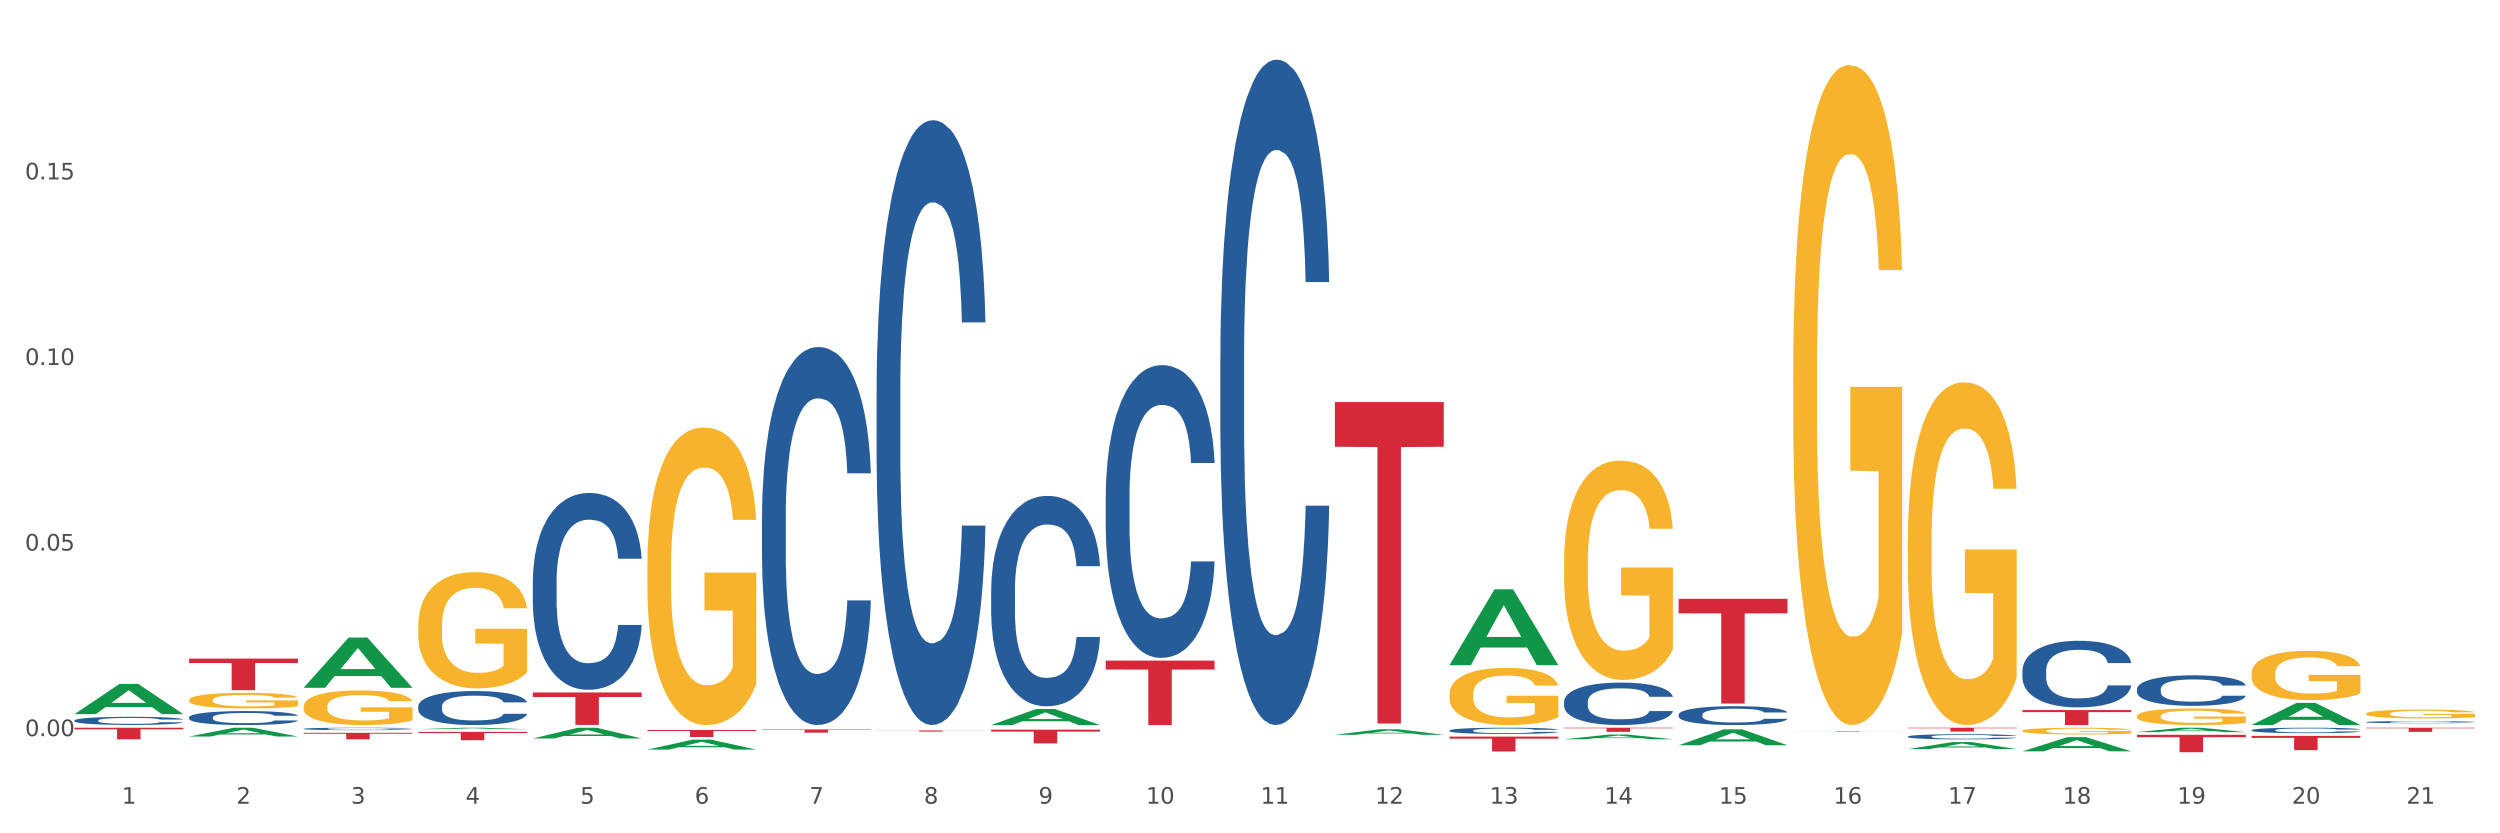 <?xml version="1.0" encoding="utf-8" standalone="no"?>
<!DOCTYPE svg PUBLIC "-//W3C//DTD SVG 1.1//EN"
  "http://www.w3.org/Graphics/SVG/1.1/DTD/svg11.dtd">
<svg xmlns:xlink="http://www.w3.org/1999/xlink" width="1080pt" height="360pt" viewBox="0 0 1080 360" xmlns="http://www.w3.org/2000/svg" version="1.1">
 <rect x="0" y="0" width="1080" height="360" fill="#333333" stroke="none"/>
 <defs>
  <style type="text/css">*{stroke-linejoin: round; stroke-linecap: butt}</style>
 </defs>
 <g id="figure_1">
  <g id="patch_1">
   <path d="M 0 360 
L 1080 360 
L 1080 0 
L 0 0 
z
" style="fill: #ffffff; stroke: #ffffff; stroke-linejoin: miter"/>
  </g>
  <g id="axes_1">
   <g id="matplotlib.axis_1">
    <g id="xtick_1">
     <g id="text_1">
      <!-- 1 -->
      <g style="fill: #4d4d4d" transform="translate(52.633 347.204) scale(0.096 -0.096)">
       <defs>
        <path id="DejaVuSans-31" d="M 794 531 
L 1825 531 
L 1825 4091 
L 703 3866 
L 703 4441 
L 1819 4666 
L 2450 4666 
L 2450 531 
L 3481 531 
L 3481 0 
L 794 0 
L 794 531 
z
" transform="scale(0.016)"/>
       </defs>
       <use xlink:href="#DejaVuSans-31"/>
      </g>
     </g>
    </g>
    <g id="xtick_2">
     <g id="text_2">
      <!-- 2 -->
      <g style="fill: #4d4d4d" transform="translate(102.133 347.204) scale(0.096 -0.096)">
       <defs>
        <path id="DejaVuSans-32" d="M 1228 531 
L 3431 531 
L 3431 0 
L 469 0 
L 469 531 
Q 828 903 1448 1529 
Q 2069 2156 2228 2338 
Q 2531 2678 2651 2914 
Q 2772 3150 2772 3378 
Q 2772 3750 2511 3984 
Q 2250 4219 1831 4219 
Q 1534 4219 1204 4116 
Q 875 4013 500 3803 
L 500 4441 
Q 881 4594 1212 4672 
Q 1544 4750 1819 4750 
Q 2544 4750 2975 4387 
Q 3406 4025 3406 3419 
Q 3406 3131 3298 2873 
Q 3191 2616 2906 2266 
Q 2828 2175 2409 1742 
Q 1991 1309 1228 531 
z
" transform="scale(0.016)"/>
       </defs>
       <use xlink:href="#DejaVuSans-32"/>
      </g>
     </g>
    </g>
    <g id="xtick_3">
     <g id="text_3">
      <!-- 3 -->
      <g style="fill: #4d4d4d" transform="translate(151.633 347.204) scale(0.096 -0.096)">
       <defs>
        <path id="DejaVuSans-33" d="M 2597 2516 
Q 3050 2419 3304 2112 
Q 3559 1806 3559 1356 
Q 3559 666 3084 287 
Q 2609 -91 1734 -91 
Q 1441 -91 1130 -33 
Q 819 25 488 141 
L 488 750 
Q 750 597 1062 519 
Q 1375 441 1716 441 
Q 2309 441 2620 675 
Q 2931 909 2931 1356 
Q 2931 1769 2642 2001 
Q 2353 2234 1838 2234 
L 1294 2234 
L 1294 2753 
L 1863 2753 
Q 2328 2753 2575 2939 
Q 2822 3125 2822 3475 
Q 2822 3834 2567 4026 
Q 2313 4219 1838 4219 
Q 1578 4219 1281 4162 
Q 984 4106 628 3988 
L 628 4550 
Q 988 4650 1302 4700 
Q 1616 4750 1894 4750 
Q 2613 4750 3031 4423 
Q 3450 4097 3450 3541 
Q 3450 3153 3228 2886 
Q 3006 2619 2597 2516 
z
" transform="scale(0.016)"/>
       </defs>
       <use xlink:href="#DejaVuSans-33"/>
      </g>
     </g>
    </g>
    <g id="xtick_4">
     <g id="text_4">
      <!-- 4 -->
      <g style="fill: #4d4d4d" transform="translate(201.133 347.204) scale(0.096 -0.096)">
       <defs>
        <path id="DejaVuSans-34" d="M 2419 4116 
L 825 1625 
L 2419 1625 
L 2419 4116 
z
M 2253 4666 
L 3047 4666 
L 3047 1625 
L 3713 1625 
L 3713 1100 
L 3047 1100 
L 3047 0 
L 2419 0 
L 2419 1100 
L 313 1100 
L 313 1709 
L 2253 4666 
z
" transform="scale(0.016)"/>
       </defs>
       <use xlink:href="#DejaVuSans-34"/>
      </g>
     </g>
    </g>
    <g id="xtick_5">
     <g id="text_5">
      <!-- 5 -->
      <g style="fill: #4d4d4d" transform="translate(250.633 347.204) scale(0.096 -0.096)">
       <defs>
        <path id="DejaVuSans-35" d="M 691 4666 
L 3169 4666 
L 3169 4134 
L 1269 4134 
L 1269 2991 
Q 1406 3038 1543 3061 
Q 1681 3084 1819 3084 
Q 2600 3084 3056 2656 
Q 3513 2228 3513 1497 
Q 3513 744 3044 326 
Q 2575 -91 1722 -91 
Q 1428 -91 1123 -41 
Q 819 9 494 109 
L 494 744 
Q 775 591 1075 516 
Q 1375 441 1709 441 
Q 2250 441 2565 725 
Q 2881 1009 2881 1497 
Q 2881 1984 2565 2268 
Q 2250 2553 1709 2553 
Q 1456 2553 1204 2497 
Q 953 2441 691 2322 
L 691 4666 
z
" transform="scale(0.016)"/>
       </defs>
       <use xlink:href="#DejaVuSans-35"/>
      </g>
     </g>
    </g>
    <g id="xtick_6">
     <g id="text_6">
      <!-- 6 -->
      <g style="fill: #4d4d4d" transform="translate(300.134 347.204) scale(0.096 -0.096)">
       <defs>
        <path id="DejaVuSans-36" d="M 2113 2584 
Q 1688 2584 1439 2293 
Q 1191 2003 1191 1497 
Q 1191 994 1439 701 
Q 1688 409 2113 409 
Q 2538 409 2786 701 
Q 3034 994 3034 1497 
Q 3034 2003 2786 2293 
Q 2538 2584 2113 2584 
z
M 3366 4563 
L 3366 3988 
Q 3128 4100 2886 4159 
Q 2644 4219 2406 4219 
Q 1781 4219 1451 3797 
Q 1122 3375 1075 2522 
Q 1259 2794 1537 2939 
Q 1816 3084 2150 3084 
Q 2853 3084 3261 2657 
Q 3669 2231 3669 1497 
Q 3669 778 3244 343 
Q 2819 -91 2113 -91 
Q 1303 -91 875 529 
Q 447 1150 447 2328 
Q 447 3434 972 4092 
Q 1497 4750 2381 4750 
Q 2619 4750 2861 4703 
Q 3103 4656 3366 4563 
z
" transform="scale(0.016)"/>
       </defs>
       <use xlink:href="#DejaVuSans-36"/>
      </g>
     </g>
    </g>
    <g id="xtick_7">
     <g id="text_7">
      <!-- 7 -->
      <g style="fill: #4d4d4d" transform="translate(349.634 347.204) scale(0.096 -0.096)">
       <defs>
        <path id="DejaVuSans-37" d="M 525 4666 
L 3525 4666 
L 3525 4397 
L 1831 0 
L 1172 0 
L 2766 4134 
L 525 4134 
L 525 4666 
z
" transform="scale(0.016)"/>
       </defs>
       <use xlink:href="#DejaVuSans-37"/>
      </g>
     </g>
    </g>
    <g id="xtick_8">
     <g id="text_8">
      <!-- 8 -->
      <g style="fill: #4d4d4d" transform="translate(399.134 347.204) scale(0.096 -0.096)">
       <defs>
        <path id="DejaVuSans-38" d="M 2034 2216 
Q 1584 2216 1326 1975 
Q 1069 1734 1069 1313 
Q 1069 891 1326 650 
Q 1584 409 2034 409 
Q 2484 409 2743 651 
Q 3003 894 3003 1313 
Q 3003 1734 2745 1975 
Q 2488 2216 2034 2216 
z
M 1403 2484 
Q 997 2584 770 2862 
Q 544 3141 544 3541 
Q 544 4100 942 4425 
Q 1341 4750 2034 4750 
Q 2731 4750 3128 4425 
Q 3525 4100 3525 3541 
Q 3525 3141 3298 2862 
Q 3072 2584 2669 2484 
Q 3125 2378 3379 2068 
Q 3634 1759 3634 1313 
Q 3634 634 3220 271 
Q 2806 -91 2034 -91 
Q 1263 -91 848 271 
Q 434 634 434 1313 
Q 434 1759 690 2068 
Q 947 2378 1403 2484 
z
M 1172 3481 
Q 1172 3119 1398 2916 
Q 1625 2713 2034 2713 
Q 2441 2713 2670 2916 
Q 2900 3119 2900 3481 
Q 2900 3844 2670 4047 
Q 2441 4250 2034 4250 
Q 1625 4250 1398 4047 
Q 1172 3844 1172 3481 
z
" transform="scale(0.016)"/>
       </defs>
       <use xlink:href="#DejaVuSans-38"/>
      </g>
     </g>
    </g>
    <g id="xtick_9">
     <g id="text_9">
      <!-- 9 -->
      <g style="fill: #4d4d4d" transform="translate(448.634 347.204) scale(0.096 -0.096)">
       <defs>
        <path id="DejaVuSans-39" d="M 703 97 
L 703 672 
Q 941 559 1184 500 
Q 1428 441 1663 441 
Q 2288 441 2617 861 
Q 2947 1281 2994 2138 
Q 2813 1869 2534 1725 
Q 2256 1581 1919 1581 
Q 1219 1581 811 2004 
Q 403 2428 403 3163 
Q 403 3881 828 4315 
Q 1253 4750 1959 4750 
Q 2769 4750 3195 4129 
Q 3622 3509 3622 2328 
Q 3622 1225 3098 567 
Q 2575 -91 1691 -91 
Q 1453 -91 1209 -44 
Q 966 3 703 97 
z
M 1959 2075 
Q 2384 2075 2632 2365 
Q 2881 2656 2881 3163 
Q 2881 3666 2632 3958 
Q 2384 4250 1959 4250 
Q 1534 4250 1286 3958 
Q 1038 3666 1038 3163 
Q 1038 2656 1286 2365 
Q 1534 2075 1959 2075 
z
" transform="scale(0.016)"/>
       </defs>
       <use xlink:href="#DejaVuSans-39"/>
      </g>
     </g>
    </g>
    <g id="xtick_10">
     <g id="text_10">
      <!-- 10 -->
      <g style="fill: #4d4d4d" transform="translate(495.079 347.204) scale(0.096 -0.096)">
       <defs>
        <path id="DejaVuSans-30" d="M 2034 4250 
Q 1547 4250 1301 3770 
Q 1056 3291 1056 2328 
Q 1056 1369 1301 889 
Q 1547 409 2034 409 
Q 2525 409 2770 889 
Q 3016 1369 3016 2328 
Q 3016 3291 2770 3770 
Q 2525 4250 2034 4250 
z
M 2034 4750 
Q 2819 4750 3233 4129 
Q 3647 3509 3647 2328 
Q 3647 1150 3233 529 
Q 2819 -91 2034 -91 
Q 1250 -91 836 529 
Q 422 1150 422 2328 
Q 422 3509 836 4129 
Q 1250 4750 2034 4750 
z
" transform="scale(0.016)"/>
       </defs>
       <use xlink:href="#DejaVuSans-31"/>
       <use xlink:href="#DejaVuSans-30" transform="translate(63.623 0)"/>
      </g>
     </g>
    </g>
    <g id="xtick_11">
     <g id="text_11">
      <!-- 11 -->
      <g style="fill: #4d4d4d" transform="translate(544.58 347.204) scale(0.096 -0.096)">
       <use xlink:href="#DejaVuSans-31"/>
       <use xlink:href="#DejaVuSans-31" transform="translate(63.623 0)"/>
      </g>
     </g>
    </g>
    <g id="xtick_12">
     <g id="text_12">
      <!-- 12 -->
      <g style="fill: #4d4d4d" transform="translate(594.08 347.204) scale(0.096 -0.096)">
       <use xlink:href="#DejaVuSans-31"/>
       <use xlink:href="#DejaVuSans-32" transform="translate(63.623 0)"/>
      </g>
     </g>
    </g>
    <g id="xtick_13">
     <g id="text_13">
      <!-- 13 -->
      <g style="fill: #4d4d4d" transform="translate(643.58 347.204) scale(0.096 -0.096)">
       <use xlink:href="#DejaVuSans-31"/>
       <use xlink:href="#DejaVuSans-33" transform="translate(63.623 0)"/>
      </g>
     </g>
    </g>
    <g id="xtick_14">
     <g id="text_14">
      <!-- 14 -->
      <g style="fill: #4d4d4d" transform="translate(693.08 347.204) scale(0.096 -0.096)">
       <use xlink:href="#DejaVuSans-31"/>
       <use xlink:href="#DejaVuSans-34" transform="translate(63.623 0)"/>
      </g>
     </g>
    </g>
    <g id="xtick_15">
     <g id="text_15">
      <!-- 15 -->
      <g style="fill: #4d4d4d" transform="translate(742.58 347.204) scale(0.096 -0.096)">
       <use xlink:href="#DejaVuSans-31"/>
       <use xlink:href="#DejaVuSans-35" transform="translate(63.623 0)"/>
      </g>
     </g>
    </g>
    <g id="xtick_16">
     <g id="text_16">
      <!-- 16 -->
      <g style="fill: #4d4d4d" transform="translate(792.08 347.204) scale(0.096 -0.096)">
       <use xlink:href="#DejaVuSans-31"/>
       <use xlink:href="#DejaVuSans-36" transform="translate(63.623 0)"/>
      </g>
     </g>
    </g>
    <g id="xtick_17">
     <g id="text_17">
      <!-- 17 -->
      <g style="fill: #4d4d4d" transform="translate(841.58 347.204) scale(0.096 -0.096)">
       <use xlink:href="#DejaVuSans-31"/>
       <use xlink:href="#DejaVuSans-37" transform="translate(63.623 0)"/>
      </g>
     </g>
    </g>
    <g id="xtick_18">
     <g id="text_18">
      <!-- 18 -->
      <g style="fill: #4d4d4d" transform="translate(891.08 347.204) scale(0.096 -0.096)">
       <use xlink:href="#DejaVuSans-31"/>
       <use xlink:href="#DejaVuSans-38" transform="translate(63.623 0)"/>
      </g>
     </g>
    </g>
    <g id="xtick_19">
     <g id="text_19">
      <!-- 19 -->
      <g style="fill: #4d4d4d" transform="translate(940.58 347.204) scale(0.096 -0.096)">
       <use xlink:href="#DejaVuSans-31"/>
       <use xlink:href="#DejaVuSans-39" transform="translate(63.623 0)"/>
      </g>
     </g>
    </g>
    <g id="xtick_20">
     <g id="text_20">
      <!-- 20 -->
      <g style="fill: #4d4d4d" transform="translate(990.08 347.204) scale(0.096 -0.096)">
       <use xlink:href="#DejaVuSans-32"/>
       <use xlink:href="#DejaVuSans-30" transform="translate(63.623 0)"/>
      </g>
     </g>
    </g>
    <g id="xtick_21">
     <g id="text_21">
      <!-- 21 -->
      <g style="fill: #4d4d4d" transform="translate(1039.58 347.204) scale(0.096 -0.096)">
       <use xlink:href="#DejaVuSans-32"/>
       <use xlink:href="#DejaVuSans-31" transform="translate(63.623 0)"/>
      </g>
     </g>
    </g>
    <g id="xtick_22"/>
    <g id="xtick_23"/>
    <g id="xtick_24"/>
    <g id="xtick_25"/>
    <g id="xtick_26"/>
    <g id="xtick_27"/>
    <g id="xtick_28"/>
    <g id="xtick_29"/>
    <g id="xtick_30"/>
    <g id="xtick_31"/>
    <g id="xtick_32"/>
    <g id="xtick_33"/>
    <g id="xtick_34"/>
    <g id="xtick_35"/>
    <g id="xtick_36"/>
    <g id="xtick_37"/>
    <g id="xtick_38"/>
    <g id="xtick_39"/>
    <g id="xtick_40"/>
    <g id="xtick_41"/>
   </g>
   <g id="matplotlib.axis_2">
    <g id="ytick_1">
     <g id="text_22">
      <!-- 0.00 -->
      <g style="fill: #4d4d4d" transform="translate(10.8 318.016) scale(0.096 -0.096)">
       <defs>
        <path id="DejaVuSans-2e" d="M 684 794 
L 1344 794 
L 1344 0 
L 684 0 
L 684 794 
z
" transform="scale(0.016)"/>
       </defs>
       <use xlink:href="#DejaVuSans-30"/>
       <use xlink:href="#DejaVuSans-2e" transform="translate(63.623 0)"/>
       <use xlink:href="#DejaVuSans-30" transform="translate(95.41 0)"/>
       <use xlink:href="#DejaVuSans-30" transform="translate(159.033 0)"/>
      </g>
     </g>
    </g>
    <g id="ytick_2">
     <g id="text_23">
      <!-- 0.05 -->
      <g style="fill: #4d4d4d" transform="translate(10.8 237.848) scale(0.096 -0.096)">
       <use xlink:href="#DejaVuSans-30"/>
       <use xlink:href="#DejaVuSans-2e" transform="translate(63.623 0)"/>
       <use xlink:href="#DejaVuSans-30" transform="translate(95.41 0)"/>
       <use xlink:href="#DejaVuSans-35" transform="translate(159.033 0)"/>
      </g>
     </g>
    </g>
    <g id="ytick_3">
     <g id="text_24">
      <!-- 0.10 -->
      <g style="fill: #4d4d4d" transform="translate(10.8 157.68) scale(0.096 -0.096)">
       <use xlink:href="#DejaVuSans-30"/>
       <use xlink:href="#DejaVuSans-2e" transform="translate(63.623 0)"/>
       <use xlink:href="#DejaVuSans-31" transform="translate(95.41 0)"/>
       <use xlink:href="#DejaVuSans-30" transform="translate(159.033 0)"/>
      </g>
     </g>
    </g>
    <g id="ytick_4">
     <g id="text_25">
      <!-- 0.15 -->
      <g style="fill: #4d4d4d" transform="translate(10.8 77.512) scale(0.096 -0.096)">
       <use xlink:href="#DejaVuSans-30"/>
       <use xlink:href="#DejaVuSans-2e" transform="translate(63.623 0)"/>
       <use xlink:href="#DejaVuSans-31" transform="translate(95.41 0)"/>
       <use xlink:href="#DejaVuSans-35" transform="translate(159.033 0)"/>
      </g>
     </g>
    </g>
    <g id="ytick_5"/>
    <g id="ytick_6"/>
    <g id="ytick_7"/>
    <g id="ytick_8"/>
   </g>
   <g id="PolyCollection_1">
    <path d="M 675.675 242.765 
L 675.731 242.679 
L 675.731 239.564 
L 675.842 236.881 
L 676.397 230.392 
L 677.23 225.027 
L 677.84 222.172 
L 678.451 219.836 
L 679.173 217.5 
L 680.061 215.077 
L 681.671 211.53 
L 682.67 209.712 
L 683.892 207.809 
L 686.113 205.04 
L 687.723 203.483 
L 689.388 202.185 
L 692.109 200.627 
L 693.885 199.935 
L 695.773 199.416 
L 698.049 199.07 
L 699.77 198.983 
L 703.546 199.243 
L 706.766 200.022 
L 708.32 200.627 
L 710.319 201.666 
L 711.374 202.358 
L 713.095 203.742 
L 714.872 205.559 
L 716.093 207.117 
L 717.925 210.059 
L 719.313 213 
L 720.59 216.634 
L 721.256 219.144 
L 721.756 221.48 
L 722.2 224.162 
L 722.644 228.402 
L 712.651 228.402 
L 712.262 225.374 
L 711.652 222.518 
L 710.763 219.749 
L 709.986 218.019 
L 708.654 215.856 
L 707.432 214.471 
L 706.155 213.433 
L 704.601 212.568 
L 703.379 212.135 
L 701.658 211.789 
L 698.271 211.876 
L 695.995 212.568 
L 694.441 213.433 
L 693.441 214.212 
L 692.553 215.077 
L 691.554 216.288 
L 690.388 218.105 
L 689.555 219.749 
L 688.722 221.826 
L 688.056 223.903 
L 687.445 226.325 
L 686.945 228.921 
L 686.557 231.603 
L 686.224 234.891 
L 685.946 240.342 
L 685.946 252.196 
L 686.057 254.879 
L 686.335 258.426 
L 686.668 261.108 
L 687.223 264.31 
L 687.723 266.473 
L 688.667 269.588 
L 689.721 272.184 
L 690.554 273.828 
L 691.387 275.212 
L 692.831 277.116 
L 694.441 278.673 
L 695.829 279.625 
L 697.716 280.49 
L 698.993 280.836 
L 700.104 281.009 
L 702.824 281.009 
L 704.767 280.75 
L 706.932 280.144 
L 708.598 279.365 
L 709.986 278.413 
L 711.541 276.856 
L 712.54 275.385 
L 712.54 257.301 
L 700.326 257.215 
L 700.326 245.188 
L 722.7 245.188 
L 722.7 280.49 
L 721.756 282.307 
L 720.701 283.951 
L 719.591 285.422 
L 717.925 287.239 
L 715.927 288.969 
L 714.15 290.181 
L 712.262 291.219 
L 710.042 292.171 
L 707.155 293.036 
L 705.378 293.382 
L 703.157 293.642 
L 700.548 293.728 
L 698.271 293.555 
L 696.051 293.123 
L 693.719 292.344 
L 691.443 291.219 
L 689.721 290.094 
L 688 288.71 
L 686.168 286.893 
L 684.725 285.162 
L 683.614 283.605 
L 682.393 281.615 
L 681.06 279.019 
L 680.061 276.683 
L 679.173 274.26 
L 678.229 271.145 
L 677.563 268.463 
L 676.896 265.089 
L 676.508 262.579 
L 676.064 258.686 
L 675.731 253.235 
L 675.675 242.765 
z
" clip-path="url(#p264abd3287)" style="fill: #f7b32b"/>
    <path d="M 774.675 159.84 
L 774.731 159.579 
L 774.731 150.205 
L 774.842 142.132 
L 775.397 122.602 
L 776.23 106.458 
L 776.84 97.865 
L 777.451 90.834 
L 778.173 83.803 
L 779.061 76.512 
L 780.671 65.835 
L 781.67 60.367 
L 782.892 54.638 
L 785.113 46.306 
L 786.723 41.618 
L 788.388 37.712 
L 791.109 33.025 
L 792.885 30.942 
L 794.773 29.38 
L 797.049 28.338 
L 798.77 28.078 
L 802.546 28.859 
L 805.766 31.202 
L 807.32 33.025 
L 809.319 36.15 
L 810.374 38.233 
L 812.095 42.4 
L 813.872 47.868 
L 815.093 52.555 
L 816.925 61.409 
L 818.313 70.262 
L 819.59 81.199 
L 820.256 88.751 
L 820.756 95.781 
L 821.2 103.854 
L 821.644 116.613 
L 811.651 116.613 
L 811.262 107.499 
L 810.652 98.906 
L 809.763 90.573 
L 808.986 85.365 
L 807.654 78.855 
L 806.432 74.689 
L 805.155 71.564 
L 803.601 68.96 
L 802.379 67.658 
L 800.658 66.617 
L 797.271 66.877 
L 794.995 68.96 
L 793.441 71.564 
L 792.441 73.908 
L 791.553 76.512 
L 790.554 80.157 
L 789.388 85.626 
L 788.555 90.573 
L 787.722 96.823 
L 787.056 103.073 
L 786.445 110.364 
L 785.945 118.176 
L 785.557 126.248 
L 785.224 136.143 
L 784.946 152.548 
L 784.946 188.223 
L 785.057 196.295 
L 785.335 206.972 
L 785.668 215.044 
L 786.223 224.679 
L 786.723 231.189 
L 787.667 240.563 
L 788.721 248.375 
L 789.554 253.323 
L 790.387 257.489 
L 791.831 263.218 
L 793.441 267.905 
L 794.829 270.77 
L 796.716 273.374 
L 797.993 274.415 
L 799.104 274.936 
L 801.824 274.936 
L 803.767 274.155 
L 805.932 272.332 
L 807.598 269.988 
L 808.986 267.124 
L 810.541 262.437 
L 811.54 258.01 
L 811.54 203.587 
L 799.326 203.326 
L 799.326 167.131 
L 821.7 167.131 
L 821.7 273.374 
L 820.756 278.842 
L 819.701 283.79 
L 818.591 288.216 
L 816.925 293.685 
L 814.927 298.893 
L 813.15 302.538 
L 811.262 305.663 
L 809.042 308.528 
L 806.155 311.131 
L 804.378 312.173 
L 802.157 312.954 
L 799.548 313.215 
L 797.271 312.694 
L 795.051 311.392 
L 792.719 309.048 
L 790.443 305.663 
L 788.721 302.278 
L 787 298.112 
L 785.168 292.643 
L 783.725 287.435 
L 782.614 282.748 
L 781.393 276.759 
L 780.06 268.947 
L 779.061 261.916 
L 778.173 254.625 
L 777.229 245.25 
L 776.563 237.178 
L 775.896 227.023 
L 775.508 219.471 
L 775.064 207.753 
L 774.731 191.348 
L 774.675 159.84 
z
" clip-path="url(#p264abd3287)" style="fill: #f7b32b"/>
    <path d="M 725.175 321.947 
L 725.223 321.941 
L 744.615 315.076 
L 752.663 315.069 
L 772.2 321.96 
L 762.892 321.96 
L 758.674 320.355 
L 738.652 320.355 
L 738.507 320.381 
L 734.435 321.96 
L 725.175 321.96 
L 725.175 321.947 
L 741.173 319.398 
L 756.153 319.391 
L 748.736 316.538 
L 748.639 316.525 
L 748.542 316.544 
L 741.125 319.391 
L 741.173 319.398 
L 725.175 321.947 
z
" clip-path="url(#p264abd3287)" style="fill: #109648"/>
    <path d="M 1022.175 308.304 
L 1022.231 308.301 
L 1022.231 308.175 
L 1022.342 308.066 
L 1022.897 307.803 
L 1023.73 307.586 
L 1024.34 307.471 
L 1024.951 307.376 
L 1025.673 307.282 
L 1026.561 307.184 
L 1028.171 307.04 
L 1029.17 306.966 
L 1030.392 306.889 
L 1032.613 306.777 
L 1034.223 306.714 
L 1035.888 306.662 
L 1038.609 306.599 
L 1040.385 306.571 
L 1042.273 306.55 
L 1044.549 306.536 
L 1046.27 306.532 
L 1050.046 306.543 
L 1053.266 306.574 
L 1054.82 306.599 
L 1056.819 306.641 
L 1057.874 306.669 
L 1059.595 306.725 
L 1061.372 306.798 
L 1062.593 306.861 
L 1064.425 306.98 
L 1065.813 307.099 
L 1067.09 307.247 
L 1067.756 307.348 
L 1068.256 307.443 
L 1068.7 307.551 
L 1069.144 307.723 
L 1059.151 307.723 
L 1058.762 307.6 
L 1058.152 307.485 
L 1057.263 307.373 
L 1056.486 307.303 
L 1055.154 307.215 
L 1053.932 307.159 
L 1052.655 307.117 
L 1051.101 307.082 
L 1049.879 307.064 
L 1048.158 307.05 
L 1044.771 307.054 
L 1042.495 307.082 
L 1040.941 307.117 
L 1039.941 307.149 
L 1039.053 307.184 
L 1038.054 307.233 
L 1036.888 307.306 
L 1036.055 307.373 
L 1035.222 307.457 
L 1034.556 307.541 
L 1033.945 307.639 
L 1033.445 307.744 
L 1033.057 307.852 
L 1032.724 307.985 
L 1032.446 308.206 
L 1032.446 308.686 
L 1032.557 308.794 
L 1032.835 308.938 
L 1033.168 309.047 
L 1033.723 309.176 
L 1034.223 309.264 
L 1035.167 309.39 
L 1036.221 309.495 
L 1037.054 309.561 
L 1037.887 309.617 
L 1039.331 309.694 
L 1040.941 309.758 
L 1042.329 309.796 
L 1044.216 309.831 
L 1045.493 309.845 
L 1046.604 309.852 
L 1049.324 309.852 
L 1051.267 309.842 
L 1053.432 309.817 
L 1055.098 309.786 
L 1056.486 309.747 
L 1058.041 309.684 
L 1059.04 309.624 
L 1059.04 308.893 
L 1046.826 308.889 
L 1046.826 308.402 
L 1069.2 308.402 
L 1069.2 309.831 
L 1068.256 309.905 
L 1067.201 309.971 
L 1066.091 310.031 
L 1064.425 310.104 
L 1062.427 310.174 
L 1060.65 310.223 
L 1058.762 310.265 
L 1056.542 310.304 
L 1053.655 310.339 
L 1051.878 310.353 
L 1049.657 310.363 
L 1047.048 310.367 
L 1044.771 310.36 
L 1042.551 310.342 
L 1040.219 310.311 
L 1037.943 310.265 
L 1036.221 310.22 
L 1034.5 310.164 
L 1032.668 310.09 
L 1031.225 310.02 
L 1030.114 309.957 
L 1028.893 309.877 
L 1027.56 309.772 
L 1026.561 309.677 
L 1025.673 309.579 
L 1024.729 309.453 
L 1024.063 309.344 
L 1023.396 309.208 
L 1023.008 309.106 
L 1022.564 308.949 
L 1022.231 308.728 
L 1022.175 308.304 
z
" clip-path="url(#p264abd3287)" style="fill: #f7b32b"/>
    <path d="M 972.675 291.01 
L 972.731 290.99 
L 972.731 290.29 
L 972.842 289.687 
L 973.397 288.227 
L 974.23 287.021 
L 974.84 286.379 
L 975.451 285.853 
L 976.173 285.328 
L 977.061 284.783 
L 978.671 283.985 
L 979.67 283.576 
L 980.892 283.148 
L 983.113 282.526 
L 984.723 282.175 
L 986.388 281.884 
L 989.109 281.533 
L 990.885 281.378 
L 992.773 281.261 
L 995.049 281.183 
L 996.77 281.164 
L 1000.546 281.222 
L 1003.766 281.397 
L 1005.32 281.533 
L 1007.319 281.767 
L 1008.374 281.922 
L 1010.095 282.234 
L 1011.872 282.642 
L 1013.093 282.993 
L 1014.925 283.654 
L 1016.313 284.316 
L 1017.59 285.133 
L 1018.256 285.697 
L 1018.756 286.223 
L 1019.2 286.826 
L 1019.644 287.78 
L 1009.651 287.78 
L 1009.262 287.099 
L 1008.652 286.456 
L 1007.763 285.834 
L 1006.986 285.445 
L 1005.654 284.958 
L 1004.432 284.647 
L 1003.155 284.413 
L 1001.601 284.219 
L 1000.379 284.121 
L 998.658 284.043 
L 995.271 284.063 
L 992.995 284.219 
L 991.441 284.413 
L 990.441 284.588 
L 989.553 284.783 
L 988.554 285.055 
L 987.388 285.464 
L 986.555 285.834 
L 985.722 286.301 
L 985.056 286.768 
L 984.445 287.313 
L 983.945 287.896 
L 983.557 288.5 
L 983.224 289.239 
L 982.946 290.465 
L 982.946 293.131 
L 983.057 293.734 
L 983.335 294.532 
L 983.668 295.135 
L 984.223 295.855 
L 984.723 296.342 
L 985.667 297.042 
L 986.721 297.626 
L 987.554 297.996 
L 988.387 298.307 
L 989.831 298.735 
L 991.441 299.085 
L 992.829 299.299 
L 994.716 299.494 
L 995.993 299.572 
L 997.104 299.611 
L 999.824 299.611 
L 1001.767 299.552 
L 1003.932 299.416 
L 1005.598 299.241 
L 1006.986 299.027 
L 1008.541 298.677 
L 1009.54 298.346 
L 1009.54 294.279 
L 997.326 294.259 
L 997.326 291.555 
L 1019.7 291.555 
L 1019.7 299.494 
L 1018.756 299.903 
L 1017.701 300.272 
L 1016.591 300.603 
L 1014.925 301.012 
L 1012.927 301.401 
L 1011.15 301.673 
L 1009.262 301.907 
L 1007.042 302.121 
L 1004.155 302.315 
L 1002.378 302.393 
L 1000.157 302.452 
L 997.548 302.471 
L 995.271 302.432 
L 993.051 302.335 
L 990.719 302.16 
L 988.443 301.907 
L 986.721 301.654 
L 985 301.343 
L 983.168 300.934 
L 981.725 300.545 
L 980.614 300.194 
L 979.393 299.747 
L 978.06 299.163 
L 977.061 298.638 
L 976.173 298.093 
L 975.229 297.392 
L 974.563 296.789 
L 973.896 296.03 
L 973.508 295.466 
L 973.064 294.59 
L 972.731 293.364 
L 972.675 291.01 
z
" clip-path="url(#p264abd3287)" style="fill: #f7b32b"/>
    <path d="M 923.175 309.367 
L 923.231 309.36 
L 923.231 309.125 
L 923.342 308.922 
L 923.897 308.432 
L 924.73 308.027 
L 925.34 307.812 
L 925.951 307.635 
L 926.673 307.459 
L 927.561 307.276 
L 929.171 307.008 
L 930.17 306.871 
L 931.392 306.727 
L 933.613 306.518 
L 935.223 306.4 
L 936.888 306.302 
L 939.609 306.185 
L 941.385 306.133 
L 943.273 306.093 
L 945.549 306.067 
L 947.27 306.061 
L 951.046 306.08 
L 954.266 306.139 
L 955.82 306.185 
L 957.819 306.263 
L 958.874 306.316 
L 960.595 306.42 
L 962.372 306.557 
L 963.593 306.675 
L 965.425 306.897 
L 966.813 307.119 
L 968.09 307.394 
L 968.756 307.583 
L 969.256 307.759 
L 969.7 307.962 
L 970.144 308.282 
L 960.151 308.282 
L 959.762 308.053 
L 959.152 307.838 
L 958.263 307.629 
L 957.486 307.498 
L 956.154 307.335 
L 954.932 307.23 
L 953.655 307.152 
L 952.101 307.086 
L 950.879 307.054 
L 949.158 307.028 
L 945.771 307.034 
L 943.495 307.086 
L 941.941 307.152 
L 940.941 307.211 
L 940.053 307.276 
L 939.054 307.367 
L 937.888 307.505 
L 937.055 307.629 
L 936.222 307.786 
L 935.556 307.942 
L 934.945 308.125 
L 934.445 308.321 
L 934.057 308.524 
L 933.724 308.772 
L 933.446 309.184 
L 933.446 310.079 
L 933.557 310.281 
L 933.835 310.549 
L 934.168 310.752 
L 934.723 310.993 
L 935.223 311.157 
L 936.167 311.392 
L 937.221 311.588 
L 938.054 311.712 
L 938.887 311.817 
L 940.331 311.96 
L 941.941 312.078 
L 943.329 312.15 
L 945.216 312.215 
L 946.493 312.241 
L 947.604 312.254 
L 950.324 312.254 
L 952.267 312.235 
L 954.432 312.189 
L 956.098 312.13 
L 957.486 312.058 
L 959.041 311.941 
L 960.04 311.83 
L 960.04 310.464 
L 947.826 310.458 
L 947.826 309.55 
L 970.2 309.55 
L 970.2 312.215 
L 969.256 312.352 
L 968.201 312.476 
L 967.091 312.587 
L 965.425 312.725 
L 963.427 312.855 
L 961.65 312.947 
L 959.762 313.025 
L 957.542 313.097 
L 954.655 313.162 
L 952.878 313.189 
L 950.657 313.208 
L 948.048 313.215 
L 945.771 313.202 
L 943.551 313.169 
L 941.219 313.11 
L 938.943 313.025 
L 937.221 312.94 
L 935.5 312.836 
L 933.668 312.699 
L 932.225 312.568 
L 931.114 312.45 
L 929.893 312.3 
L 928.56 312.104 
L 927.561 311.928 
L 926.673 311.745 
L 925.729 311.509 
L 925.063 311.307 
L 924.396 311.052 
L 924.008 310.863 
L 923.564 310.569 
L 923.231 310.157 
L 923.175 309.367 
z
" clip-path="url(#p264abd3287)" style="fill: #f7b32b"/>
    <path d="M 873.675 315.72 
L 873.731 315.717 
L 873.731 315.621 
L 873.842 315.538 
L 874.397 315.338 
L 875.23 315.173 
L 875.84 315.085 
L 876.451 315.012 
L 877.173 314.94 
L 878.061 314.866 
L 879.671 314.756 
L 880.67 314.7 
L 881.892 314.641 
L 884.113 314.556 
L 885.723 314.508 
L 887.388 314.468 
L 890.109 314.42 
L 891.885 314.398 
L 893.773 314.382 
L 896.049 314.372 
L 897.77 314.369 
L 901.546 314.377 
L 904.766 314.401 
L 906.32 314.42 
L 908.319 314.452 
L 909.374 314.473 
L 911.095 314.516 
L 912.872 314.572 
L 914.093 314.62 
L 915.925 314.711 
L 917.313 314.802 
L 918.59 314.914 
L 919.256 314.991 
L 919.756 315.063 
L 920.2 315.146 
L 920.644 315.277 
L 910.651 315.277 
L 910.262 315.183 
L 909.652 315.095 
L 908.763 315.01 
L 907.986 314.956 
L 906.654 314.89 
L 905.432 314.847 
L 904.155 314.815 
L 902.601 314.788 
L 901.379 314.775 
L 899.658 314.764 
L 896.271 314.767 
L 893.995 314.788 
L 892.441 314.815 
L 891.441 314.839 
L 890.553 314.866 
L 889.554 314.903 
L 888.388 314.959 
L 887.555 315.01 
L 886.722 315.074 
L 886.056 315.138 
L 885.445 315.213 
L 884.945 315.293 
L 884.557 315.376 
L 884.224 315.477 
L 883.946 315.645 
L 883.946 316.011 
L 884.057 316.094 
L 884.335 316.203 
L 884.668 316.286 
L 885.223 316.385 
L 885.723 316.451 
L 886.667 316.547 
L 887.721 316.628 
L 888.554 316.678 
L 889.387 316.721 
L 890.831 316.78 
L 892.441 316.828 
L 893.829 316.857 
L 895.716 316.884 
L 896.993 316.895 
L 898.104 316.9 
L 900.824 316.9 
L 902.767 316.892 
L 904.932 316.873 
L 906.598 316.849 
L 907.986 316.82 
L 909.541 316.772 
L 910.54 316.726 
L 910.54 316.168 
L 898.326 316.166 
L 898.326 315.795 
L 920.7 315.795 
L 920.7 316.884 
L 919.756 316.94 
L 918.701 316.991 
L 917.591 317.036 
L 915.925 317.092 
L 913.927 317.145 
L 912.15 317.183 
L 910.262 317.215 
L 908.042 317.244 
L 905.155 317.271 
L 903.378 317.282 
L 901.157 317.29 
L 898.548 317.292 
L 896.271 317.287 
L 894.051 317.274 
L 891.719 317.25 
L 889.443 317.215 
L 887.721 317.18 
L 886 317.137 
L 884.168 317.081 
L 882.725 317.028 
L 881.614 316.98 
L 880.393 316.919 
L 879.06 316.838 
L 878.061 316.766 
L 877.173 316.692 
L 876.229 316.596 
L 875.563 316.513 
L 874.896 316.409 
L 874.508 316.331 
L 874.064 316.211 
L 873.731 316.043 
L 873.675 315.72 
z
" clip-path="url(#p264abd3287)" style="fill: #f7b32b"/>
    <path d="M 824.175 233.574 
L 824.231 233.439 
L 824.231 228.572 
L 824.342 224.38 
L 824.897 214.239 
L 825.73 205.856 
L 826.34 201.394 
L 826.951 197.743 
L 827.673 194.092 
L 828.561 190.306 
L 830.171 184.763 
L 831.17 181.923 
L 832.392 178.949 
L 834.613 174.622 
L 836.223 172.188 
L 837.888 170.16 
L 840.609 167.726 
L 842.385 166.644 
L 844.273 165.833 
L 846.549 165.292 
L 848.27 165.157 
L 852.046 165.562 
L 855.266 166.779 
L 856.82 167.726 
L 858.819 169.348 
L 859.874 170.43 
L 861.595 172.594 
L 863.372 175.433 
L 864.593 177.867 
L 866.425 182.464 
L 867.813 187.061 
L 869.09 192.74 
L 869.756 196.661 
L 870.256 200.312 
L 870.7 204.504 
L 871.144 211.129 
L 861.151 211.129 
L 860.762 206.397 
L 860.152 201.935 
L 859.263 197.608 
L 858.486 194.904 
L 857.154 191.523 
L 855.932 189.36 
L 854.655 187.737 
L 853.101 186.385 
L 851.879 185.709 
L 850.158 185.168 
L 846.771 185.304 
L 844.495 186.385 
L 842.941 187.737 
L 841.941 188.954 
L 841.053 190.306 
L 840.054 192.199 
L 838.888 195.039 
L 838.055 197.608 
L 837.222 200.853 
L 836.556 204.098 
L 835.945 207.884 
L 835.445 211.94 
L 835.057 216.132 
L 834.724 221.27 
L 834.446 229.788 
L 834.446 248.313 
L 834.557 252.504 
L 834.835 258.048 
L 835.168 262.24 
L 835.723 267.242 
L 836.223 270.623 
L 837.167 275.49 
L 838.221 279.547 
L 839.054 282.116 
L 839.887 284.279 
L 841.331 287.254 
L 842.941 289.688 
L 844.329 291.175 
L 846.216 292.527 
L 847.493 293.068 
L 848.604 293.338 
L 851.324 293.338 
L 853.267 292.933 
L 855.432 291.986 
L 857.098 290.769 
L 858.486 289.282 
L 860.041 286.848 
L 861.04 284.55 
L 861.04 256.29 
L 848.826 256.155 
L 848.826 237.36 
L 871.2 237.36 
L 871.2 292.527 
L 870.256 295.367 
L 869.201 297.936 
L 868.091 300.234 
L 866.425 303.074 
L 864.427 305.778 
L 862.65 307.671 
L 860.762 309.294 
L 858.542 310.781 
L 855.655 312.133 
L 853.878 312.674 
L 851.657 313.079 
L 849.048 313.215 
L 846.771 312.944 
L 844.551 312.268 
L 842.219 311.051 
L 839.943 309.294 
L 838.221 307.536 
L 836.5 305.372 
L 834.668 302.533 
L 833.225 299.829 
L 832.114 297.395 
L 830.893 294.285 
L 829.56 290.229 
L 828.561 286.578 
L 827.673 282.792 
L 826.729 277.924 
L 826.063 273.733 
L 825.396 268.459 
L 825.008 264.538 
L 824.564 258.454 
L 824.231 249.935 
L 824.175 233.574 
z
" clip-path="url(#p264abd3287)" style="fill: #f7b32b"/>
    <path d="M 824.175 323.6 
L 824.223 323.597 
L 843.615 320.562 
L 851.663 320.559 
L 871.2 323.606 
L 861.892 323.606 
L 857.674 322.896 
L 837.652 322.896 
L 837.507 322.908 
L 833.435 323.606 
L 824.175 323.606 
L 824.175 323.6 
L 840.173 322.473 
L 855.153 322.47 
L 847.736 321.208 
L 847.639 321.202 
L 847.542 321.211 
L 840.125 322.47 
L 840.173 322.473 
L 824.175 323.6 
z
" clip-path="url(#p264abd3287)" style="fill: #109648"/>
    <path d="M 873.675 324.569 
L 873.723 324.563 
L 893.115 318.452 
L 901.163 318.447 
L 920.7 324.581 
L 911.392 324.581 
L 907.174 323.152 
L 887.152 323.152 
L 887.007 323.175 
L 882.935 324.581 
L 873.675 324.581 
L 873.675 324.569 
L 889.673 322.3 
L 904.653 322.294 
L 897.236 319.754 
L 897.139 319.743 
L 897.042 319.76 
L 889.625 322.294 
L 889.673 322.3 
L 873.675 324.569 
z
" clip-path="url(#p264abd3287)" style="fill: #109648"/>
    <path d="M 972.675 313.197 
L 972.723 313.188 
L 992.115 303.635 
L 1000.163 303.626 
L 1019.7 313.215 
L 1010.392 313.215 
L 1006.174 310.982 
L 986.152 310.982 
L 986.007 311.018 
L 981.935 313.215 
L 972.675 313.215 
L 972.675 313.197 
L 988.673 309.649 
L 1003.653 309.64 
L 996.236 305.669 
L 996.139 305.651 
L 996.042 305.678 
L 988.625 309.64 
L 988.673 309.649 
L 972.675 313.197 
z
" clip-path="url(#p264abd3287)" style="fill: #109648"/>
    <path d="M 923.175 316.277 
L 923.223 316.276 
L 942.615 314.371 
L 950.663 314.369 
L 970.2 316.281 
L 960.892 316.281 
L 956.674 315.836 
L 936.652 315.836 
L 936.507 315.843 
L 932.435 316.281 
L 923.175 316.281 
L 923.175 316.277 
L 939.173 315.57 
L 954.153 315.568 
L 946.736 314.777 
L 946.639 314.773 
L 946.542 314.778 
L 939.125 315.568 
L 939.173 315.57 
L 923.175 316.277 
z
" clip-path="url(#p264abd3287)" style="fill: #109648"/>
    <path d="M 279.675 244.07 
L 279.731 243.952 
L 279.731 239.726 
L 279.842 236.087 
L 280.397 227.283 
L 281.23 220.004 
L 281.84 216.13 
L 282.451 212.961 
L 283.173 209.791 
L 284.061 206.504 
L 285.671 201.691 
L 286.67 199.226 
L 287.892 196.643 
L 290.113 192.886 
L 291.723 190.773 
L 293.388 189.012 
L 296.109 186.899 
L 297.885 185.96 
L 299.773 185.256 
L 302.049 184.786 
L 303.77 184.669 
L 307.546 185.021 
L 310.766 186.077 
L 312.32 186.899 
L 314.319 188.308 
L 315.374 189.247 
L 317.095 191.125 
L 318.872 193.591 
L 320.093 195.704 
L 321.925 199.695 
L 323.313 203.686 
L 324.59 208.617 
L 325.256 212.021 
L 325.756 215.191 
L 326.2 218.83 
L 326.644 224.583 
L 316.651 224.583 
L 316.262 220.474 
L 315.652 216.6 
L 314.763 212.843 
L 313.986 210.495 
L 312.654 207.56 
L 311.432 205.682 
L 310.155 204.273 
L 308.601 203.1 
L 307.379 202.513 
L 305.658 202.043 
L 302.271 202.16 
L 299.995 203.1 
L 298.441 204.273 
L 297.441 205.33 
L 296.553 206.504 
L 295.554 208.147 
L 294.388 210.613 
L 293.555 212.843 
L 292.722 215.661 
L 292.056 218.478 
L 291.445 221.765 
L 290.945 225.287 
L 290.557 228.926 
L 290.224 233.387 
L 289.946 240.783 
L 289.946 256.866 
L 290.057 260.505 
L 290.335 265.318 
L 290.668 268.957 
L 291.223 273.301 
L 291.723 276.236 
L 292.667 280.462 
L 293.721 283.984 
L 294.554 286.214 
L 295.387 288.092 
L 296.831 290.675 
L 298.441 292.788 
L 299.829 294.08 
L 301.716 295.253 
L 302.993 295.723 
L 304.104 295.958 
L 306.824 295.958 
L 308.767 295.606 
L 310.932 294.784 
L 312.598 293.727 
L 313.986 292.436 
L 315.541 290.323 
L 316.54 288.327 
L 316.54 263.792 
L 304.326 263.675 
L 304.326 247.357 
L 326.7 247.357 
L 326.7 295.253 
L 325.756 297.719 
L 324.701 299.949 
L 323.591 301.945 
L 321.925 304.41 
L 319.927 306.758 
L 318.15 308.402 
L 316.262 309.81 
L 314.042 311.102 
L 311.155 312.276 
L 309.378 312.745 
L 307.157 313.097 
L 304.548 313.215 
L 302.271 312.98 
L 300.051 312.393 
L 297.719 311.336 
L 295.443 309.81 
L 293.721 308.284 
L 292 306.406 
L 290.168 303.941 
L 288.725 301.593 
L 287.614 299.48 
L 286.393 296.78 
L 285.06 293.258 
L 284.061 290.088 
L 283.173 286.801 
L 282.229 282.575 
L 281.563 278.936 
L 280.896 274.357 
L 280.508 270.953 
L 280.064 265.67 
L 279.731 258.274 
L 279.675 244.07 
z
" clip-path="url(#p264abd3287)" style="fill: #f7b32b"/>
    <path d="M 180.675 270.372 
L 180.731 270.326 
L 180.731 268.675 
L 180.842 267.254 
L 181.397 263.814 
L 182.23 260.971 
L 182.84 259.458 
L 183.451 258.22 
L 184.173 256.982 
L 185.061 255.698 
L 186.671 253.818 
L 187.67 252.855 
L 188.892 251.846 
L 191.113 250.379 
L 192.723 249.554 
L 194.388 248.866 
L 197.109 248.041 
L 198.885 247.674 
L 200.773 247.399 
L 203.049 247.215 
L 204.77 247.169 
L 208.546 247.307 
L 211.766 247.72 
L 213.32 248.041 
L 215.319 248.591 
L 216.374 248.958 
L 218.095 249.691 
L 219.872 250.654 
L 221.093 251.48 
L 222.925 253.039 
L 224.313 254.598 
L 225.59 256.524 
L 226.256 257.853 
L 226.756 259.091 
L 227.2 260.513 
L 227.644 262.76 
L 217.651 262.76 
L 217.262 261.155 
L 216.652 259.642 
L 215.763 258.174 
L 214.986 257.257 
L 213.654 256.111 
L 212.432 255.377 
L 211.155 254.827 
L 209.601 254.368 
L 208.379 254.139 
L 206.658 253.956 
L 203.271 254.002 
L 200.995 254.368 
L 199.441 254.827 
L 198.441 255.24 
L 197.553 255.698 
L 196.554 256.34 
L 195.388 257.303 
L 194.555 258.174 
L 193.722 259.275 
L 193.056 260.375 
L 192.445 261.659 
L 191.945 263.035 
L 191.557 264.456 
L 191.224 266.199 
L 190.946 269.088 
L 190.946 275.37 
L 191.057 276.791 
L 191.335 278.671 
L 191.668 280.093 
L 192.223 281.789 
L 192.723 282.936 
L 193.667 284.587 
L 194.721 285.962 
L 195.554 286.833 
L 196.387 287.567 
L 197.831 288.576 
L 199.441 289.401 
L 200.829 289.906 
L 202.716 290.364 
L 203.993 290.548 
L 205.104 290.639 
L 207.824 290.639 
L 209.767 290.502 
L 211.932 290.181 
L 213.598 289.768 
L 214.986 289.264 
L 216.541 288.438 
L 217.54 287.659 
L 217.54 278.075 
L 205.326 278.029 
L 205.326 271.656 
L 227.7 271.656 
L 227.7 290.364 
L 226.756 291.327 
L 225.701 292.198 
L 224.591 292.978 
L 222.925 293.941 
L 220.927 294.858 
L 219.15 295.5 
L 217.262 296.05 
L 215.042 296.555 
L 212.155 297.013 
L 210.378 297.196 
L 208.157 297.334 
L 205.548 297.38 
L 203.271 297.288 
L 201.051 297.059 
L 198.719 296.646 
L 196.443 296.05 
L 194.721 295.454 
L 193 294.72 
L 191.168 293.757 
L 189.725 292.84 
L 188.614 292.015 
L 187.393 290.96 
L 186.06 289.585 
L 185.061 288.347 
L 184.173 287.063 
L 183.229 285.412 
L 182.563 283.99 
L 181.896 282.202 
L 181.508 280.872 
L 181.064 278.809 
L 180.731 275.92 
L 180.675 270.372 
z
" clip-path="url(#p264abd3287)" style="fill: #f7b32b"/>
    <path d="M 131.175 305.183 
L 131.231 305.169 
L 131.231 304.678 
L 131.342 304.256 
L 131.897 303.233 
L 132.73 302.387 
L 133.34 301.937 
L 133.951 301.569 
L 134.673 301.201 
L 135.561 300.819 
L 137.171 300.26 
L 138.17 299.974 
L 139.392 299.674 
L 141.613 299.237 
L 143.223 298.992 
L 144.888 298.787 
L 147.609 298.542 
L 149.385 298.433 
L 151.273 298.351 
L 153.549 298.297 
L 155.27 298.283 
L 159.046 298.324 
L 162.266 298.447 
L 163.82 298.542 
L 165.819 298.706 
L 166.874 298.815 
L 168.595 299.033 
L 170.372 299.319 
L 171.593 299.565 
L 173.425 300.028 
L 174.813 300.492 
L 176.09 301.065 
L 176.756 301.46 
L 177.256 301.828 
L 177.7 302.251 
L 178.144 302.919 
L 168.151 302.919 
L 167.762 302.442 
L 167.152 301.992 
L 166.263 301.556 
L 165.486 301.283 
L 164.154 300.942 
L 162.932 300.724 
L 161.655 300.56 
L 160.101 300.424 
L 158.879 300.356 
L 157.158 300.301 
L 153.771 300.315 
L 151.495 300.424 
L 149.941 300.56 
L 148.941 300.683 
L 148.053 300.819 
L 147.054 301.01 
L 145.888 301.297 
L 145.055 301.556 
L 144.222 301.883 
L 143.556 302.21 
L 142.945 302.592 
L 142.445 303.001 
L 142.057 303.424 
L 141.724 303.942 
L 141.446 304.801 
L 141.446 306.669 
L 141.557 307.092 
L 141.835 307.651 
L 142.168 308.074 
L 142.723 308.578 
L 143.223 308.919 
L 144.167 309.41 
L 145.221 309.819 
L 146.054 310.078 
L 146.887 310.297 
L 148.331 310.597 
L 149.941 310.842 
L 151.329 310.992 
L 153.216 311.128 
L 154.493 311.183 
L 155.604 311.21 
L 158.324 311.21 
L 160.267 311.169 
L 162.432 311.074 
L 164.098 310.951 
L 165.486 310.801 
L 167.041 310.556 
L 168.04 310.324 
L 168.04 307.474 
L 155.826 307.46 
L 155.826 305.565 
L 178.2 305.565 
L 178.2 311.128 
L 177.256 311.415 
L 176.201 311.674 
L 175.091 311.906 
L 173.425 312.192 
L 171.427 312.465 
L 169.65 312.656 
L 167.762 312.819 
L 165.542 312.969 
L 162.655 313.106 
L 160.878 313.16 
L 158.657 313.201 
L 156.048 313.215 
L 153.771 313.187 
L 151.551 313.119 
L 149.219 312.997 
L 146.943 312.819 
L 145.221 312.642 
L 143.5 312.424 
L 141.668 312.137 
L 140.225 311.865 
L 139.114 311.619 
L 137.893 311.306 
L 136.56 310.897 
L 135.561 310.528 
L 134.673 310.147 
L 133.729 309.656 
L 133.063 309.233 
L 132.396 308.701 
L 132.008 308.306 
L 131.564 307.692 
L 131.231 306.833 
L 131.175 305.183 
z
" clip-path="url(#p264abd3287)" style="fill: #f7b32b"/>
    <path d="M 81.675 302.414 
L 81.731 302.408 
L 81.731 302.187 
L 81.842 301.996 
L 82.397 301.535 
L 83.23 301.155 
L 83.84 300.952 
L 84.451 300.786 
L 85.173 300.62 
L 86.061 300.448 
L 87.671 300.197 
L 88.67 300.068 
L 89.892 299.932 
L 92.113 299.736 
L 93.723 299.625 
L 95.388 299.533 
L 98.109 299.423 
L 99.885 299.374 
L 101.773 299.337 
L 104.049 299.312 
L 105.77 299.306 
L 109.546 299.324 
L 112.766 299.38 
L 114.32 299.423 
L 116.319 299.496 
L 117.374 299.546 
L 119.095 299.644 
L 120.872 299.773 
L 122.093 299.883 
L 123.925 300.092 
L 125.313 300.301 
L 126.59 300.559 
L 127.256 300.737 
L 127.756 300.903 
L 128.2 301.093 
L 128.644 301.394 
L 118.651 301.394 
L 118.262 301.179 
L 117.652 300.977 
L 116.763 300.78 
L 115.986 300.657 
L 114.654 300.504 
L 113.432 300.405 
L 112.155 300.332 
L 110.601 300.27 
L 109.379 300.24 
L 107.658 300.215 
L 104.271 300.221 
L 101.995 300.27 
L 100.441 300.332 
L 99.441 300.387 
L 98.553 300.448 
L 97.554 300.534 
L 96.388 300.663 
L 95.555 300.78 
L 94.722 300.927 
L 94.056 301.075 
L 93.445 301.247 
L 92.945 301.431 
L 92.557 301.621 
L 92.224 301.855 
L 91.946 302.242 
L 91.946 303.083 
L 92.057 303.274 
L 92.335 303.525 
L 92.668 303.716 
L 93.223 303.943 
L 93.723 304.097 
L 94.667 304.318 
L 95.721 304.502 
L 96.554 304.619 
L 97.387 304.717 
L 98.831 304.852 
L 100.441 304.963 
L 101.829 305.03 
L 103.716 305.092 
L 104.993 305.116 
L 106.104 305.128 
L 108.824 305.128 
L 110.767 305.11 
L 112.932 305.067 
L 114.598 305.012 
L 115.986 304.944 
L 117.541 304.834 
L 118.54 304.729 
L 118.54 303.446 
L 106.326 303.439 
L 106.326 302.586 
L 128.7 302.586 
L 128.7 305.092 
L 127.756 305.221 
L 126.701 305.337 
L 125.591 305.442 
L 123.925 305.571 
L 121.927 305.693 
L 120.15 305.779 
L 118.262 305.853 
L 116.042 305.921 
L 113.155 305.982 
L 111.378 306.007 
L 109.157 306.025 
L 106.548 306.031 
L 104.271 306.019 
L 102.051 305.988 
L 99.719 305.933 
L 97.443 305.853 
L 95.721 305.773 
L 94 305.675 
L 92.168 305.546 
L 90.725 305.423 
L 89.614 305.313 
L 88.393 305.171 
L 87.06 304.987 
L 86.061 304.821 
L 85.173 304.649 
L 84.229 304.428 
L 83.563 304.238 
L 82.896 303.998 
L 82.508 303.82 
L 82.064 303.544 
L 81.731 303.157 
L 81.675 302.414 
z
" clip-path="url(#p264abd3287)" style="fill: #f7b32b"/>
    <path d="M 626.175 299.932 
L 626.231 299.909 
L 626.231 299.097 
L 626.342 298.398 
L 626.897 296.707 
L 627.73 295.308 
L 628.34 294.564 
L 628.951 293.955 
L 629.673 293.346 
L 630.561 292.715 
L 632.171 291.79 
L 633.17 291.317 
L 634.392 290.821 
L 636.613 290.099 
L 638.223 289.693 
L 639.888 289.355 
L 642.609 288.949 
L 644.385 288.768 
L 646.273 288.633 
L 648.549 288.543 
L 650.27 288.52 
L 654.046 288.588 
L 657.266 288.791 
L 658.82 288.949 
L 660.819 289.219 
L 661.874 289.4 
L 663.595 289.761 
L 665.372 290.234 
L 666.593 290.64 
L 668.425 291.407 
L 669.813 292.174 
L 671.09 293.121 
L 671.756 293.775 
L 672.256 294.384 
L 672.7 295.083 
L 673.144 296.188 
L 663.151 296.188 
L 662.762 295.399 
L 662.152 294.654 
L 661.263 293.933 
L 660.486 293.482 
L 659.154 292.918 
L 657.932 292.557 
L 656.655 292.286 
L 655.101 292.061 
L 653.879 291.948 
L 652.158 291.858 
L 648.771 291.88 
L 646.495 292.061 
L 644.941 292.286 
L 643.941 292.489 
L 643.053 292.715 
L 642.054 293.031 
L 640.888 293.504 
L 640.055 293.933 
L 639.222 294.474 
L 638.556 295.015 
L 637.945 295.647 
L 637.445 296.323 
L 637.057 297.022 
L 636.724 297.879 
L 636.446 299.3 
L 636.446 302.39 
L 636.557 303.089 
L 636.835 304.013 
L 637.168 304.713 
L 637.723 305.547 
L 638.223 306.111 
L 639.167 306.923 
L 640.221 307.599 
L 641.054 308.028 
L 641.887 308.389 
L 643.331 308.885 
L 644.941 309.291 
L 646.329 309.539 
L 648.216 309.764 
L 649.493 309.854 
L 650.604 309.9 
L 653.324 309.9 
L 655.267 309.832 
L 657.432 309.674 
L 659.098 309.471 
L 660.486 309.223 
L 662.041 308.817 
L 663.04 308.434 
L 663.04 303.72 
L 650.826 303.698 
L 650.826 300.563 
L 673.2 300.563 
L 673.2 309.764 
L 672.256 310.238 
L 671.201 310.666 
L 670.091 311.05 
L 668.425 311.523 
L 666.427 311.974 
L 664.65 312.29 
L 662.762 312.561 
L 660.542 312.809 
L 657.655 313.034 
L 655.878 313.124 
L 653.657 313.192 
L 651.048 313.215 
L 648.771 313.17 
L 646.551 313.057 
L 644.219 312.854 
L 641.943 312.561 
L 640.221 312.268 
L 638.5 311.907 
L 636.668 311.433 
L 635.225 310.982 
L 634.114 310.576 
L 632.893 310.057 
L 631.56 309.381 
L 630.561 308.772 
L 629.673 308.14 
L 628.729 307.329 
L 628.063 306.63 
L 627.396 305.75 
L 627.008 305.096 
L 626.564 304.081 
L 626.231 302.66 
L 626.175 299.932 
z
" clip-path="url(#p264abd3287)" style="fill: #f7b32b"/>
    <path d="M 1022.175 314.369 
L 1069.2 314.369 
L 1069.2 314.618 
L 1050.702 314.62 
L 1050.702 316.16 
L 1040.562 316.16 
L 1040.562 314.62 
L 1022.175 314.618 
L 1022.175 314.371 
L 1022.175 314.369 
z
" clip-path="url(#p264abd3287)" style="fill: #d62839"/>
    <path d="M 230.175 299.149 
L 277.2 299.149 
L 277.2 301.096 
L 258.702 301.109 
L 258.702 313.163 
L 248.562 313.163 
L 248.562 301.109 
L 230.175 301.096 
L 230.175 299.162 
L 230.175 299.149 
z
" clip-path="url(#p264abd3287)" style="fill: #d62839"/>
    <path d="M 279.675 315.366 
L 326.7 315.366 
L 326.7 315.785 
L 308.202 315.788 
L 308.202 318.38 
L 298.062 318.38 
L 298.062 315.788 
L 279.675 315.785 
L 279.675 315.369 
L 279.675 315.366 
z
" clip-path="url(#p264abd3287)" style="fill: #d62839"/>
    <path d="M 81.675 284.521 
L 128.7 284.521 
L 128.7 286.415 
L 110.202 286.428 
L 110.202 298.152 
L 100.062 298.152 
L 100.062 286.428 
L 81.675 286.415 
L 81.675 284.534 
L 81.675 284.521 
z
" clip-path="url(#p264abd3287)" style="fill: #d62839"/>
    <path d="M 32.175 314.369 
L 79.2 314.369 
L 79.2 315.066 
L 60.702 315.07 
L 60.702 319.381 
L 50.562 319.381 
L 50.562 315.07 
L 32.175 315.066 
L 32.175 314.374 
L 32.175 314.369 
z
" clip-path="url(#p264abd3287)" style="fill: #d62839"/>
    <path d="M 626.175 287.304 
L 626.223 287.273 
L 645.615 254.589 
L 653.663 254.558 
L 673.2 287.366 
L 663.892 287.366 
L 659.674 279.726 
L 639.652 279.726 
L 639.507 279.849 
L 635.435 287.366 
L 626.175 287.366 
L 626.175 287.304 
L 642.173 275.167 
L 657.153 275.136 
L 649.736 261.551 
L 649.639 261.489 
L 649.542 261.581 
L 642.125 275.136 
L 642.173 275.167 
L 626.175 287.304 
z
" clip-path="url(#p264abd3287)" style="fill: #109648"/>
    <path d="M 675.675 319.355 
L 675.723 319.353 
L 695.115 317.32 
L 703.163 317.318 
L 722.7 319.359 
L 713.392 319.359 
L 709.174 318.884 
L 689.152 318.884 
L 689.007 318.892 
L 684.935 319.359 
L 675.675 319.359 
L 675.675 319.355 
L 691.673 318.6 
L 706.653 318.599 
L 699.236 317.753 
L 699.139 317.75 
L 699.042 317.755 
L 691.625 318.599 
L 691.673 318.6 
L 675.675 319.355 
z
" clip-path="url(#p264abd3287)" style="fill: #109648"/>
    <path d="M 428.175 313.202 
L 428.223 313.195 
L 447.615 306.287 
L 455.663 306.28 
L 475.2 313.215 
L 465.892 313.215 
L 461.674 311.6 
L 441.652 311.6 
L 441.507 311.626 
L 437.435 313.215 
L 428.175 313.215 
L 428.175 313.202 
L 444.173 310.636 
L 459.153 310.63 
L 451.736 307.758 
L 451.639 307.745 
L 451.542 307.765 
L 444.125 310.63 
L 444.173 310.636 
L 428.175 313.202 
z
" clip-path="url(#p264abd3287)" style="fill: #109648"/>
    <path d="M 576.675 317.417 
L 576.723 317.415 
L 596.115 315.042 
L 604.163 315.04 
L 623.7 317.422 
L 614.392 317.422 
L 610.174 316.867 
L 590.152 316.867 
L 590.007 316.876 
L 585.935 317.422 
L 576.675 317.422 
L 576.675 317.417 
L 592.673 316.536 
L 607.653 316.534 
L 600.236 315.547 
L 600.139 315.543 
L 600.042 315.55 
L 592.625 316.534 
L 592.673 316.536 
L 576.675 317.417 
z
" clip-path="url(#p264abd3287)" style="fill: #109648"/>
    <path d="M 81.675 318.166 
L 81.723 318.163 
L 101.115 314.373 
L 109.163 314.369 
L 128.7 318.174 
L 119.392 318.174 
L 115.174 317.288 
L 95.152 317.288 
L 95.007 317.302 
L 90.935 318.174 
L 81.675 318.174 
L 81.675 318.166 
L 97.673 316.759 
L 112.653 316.755 
L 105.236 315.18 
L 105.139 315.173 
L 105.042 315.184 
L 97.625 316.755 
L 97.673 316.759 
L 81.675 318.166 
z
" clip-path="url(#p264abd3287)" style="fill: #109648"/>
    <path d="M 32.175 308.486 
L 32.223 308.474 
L 51.615 295.453 
L 59.663 295.44 
L 79.2 308.51 
L 69.892 308.51 
L 65.674 305.467 
L 45.652 305.467 
L 45.507 305.516 
L 41.435 308.51 
L 32.175 308.51 
L 32.175 308.486 
L 48.173 303.651 
L 63.153 303.638 
L 55.736 298.226 
L 55.639 298.202 
L 55.542 298.239 
L 48.125 303.638 
L 48.173 303.651 
L 32.175 308.486 
z
" clip-path="url(#p264abd3287)" style="fill: #109648"/>
    <path d="M 230.175 319.014 
L 230.223 319.009 
L 249.615 314.373 
L 257.663 314.369 
L 277.2 319.023 
L 267.892 319.023 
L 263.674 317.939 
L 243.652 317.939 
L 243.507 317.956 
L 239.435 319.023 
L 230.175 319.023 
L 230.175 319.014 
L 246.173 317.292 
L 261.153 317.288 
L 253.736 315.361 
L 253.639 315.352 
L 253.542 315.365 
L 246.125 317.288 
L 246.173 317.292 
L 230.175 319.014 
z
" clip-path="url(#p264abd3287)" style="fill: #109648"/>
    <path d="M 279.675 323.811 
L 279.723 323.807 
L 299.115 319.538 
L 307.163 319.534 
L 326.7 323.819 
L 317.392 323.819 
L 313.174 322.821 
L 293.152 322.821 
L 293.007 322.837 
L 288.935 323.819 
L 279.675 323.819 
L 279.675 323.811 
L 295.673 322.226 
L 310.653 322.222 
L 303.236 320.448 
L 303.139 320.44 
L 303.042 320.452 
L 295.625 322.222 
L 295.673 322.226 
L 279.675 323.811 
z
" clip-path="url(#p264abd3287)" style="fill: #109648"/>
    <path d="M 180.675 315.016 
L 180.723 315.015 
L 200.115 314.37 
L 208.163 314.369 
L 227.7 315.017 
L 218.392 315.017 
L 214.174 314.866 
L 194.152 314.866 
L 194.007 314.869 
L 189.935 315.017 
L 180.675 315.017 
L 180.675 315.016 
L 196.673 314.776 
L 211.653 314.775 
L 204.236 314.507 
L 204.139 314.506 
L 204.042 314.508 
L 196.625 314.775 
L 196.673 314.776 
L 180.675 315.016 
z
" clip-path="url(#p264abd3287)" style="fill: #109648"/>
    <path d="M 131.175 297.088 
L 131.223 297.067 
L 150.615 275.416 
L 158.663 275.396 
L 178.2 297.128 
L 168.892 297.128 
L 164.674 292.068 
L 144.652 292.068 
L 144.507 292.149 
L 140.435 297.128 
L 131.175 297.128 
L 131.175 297.088 
L 147.173 289.048 
L 162.153 289.027 
L 154.736 280.028 
L 154.639 279.987 
L 154.542 280.048 
L 147.125 289.027 
L 147.173 289.048 
L 131.175 297.088 
z
" clip-path="url(#p264abd3287)" style="fill: #109648"/>
    <path d="M 972.675 317.886 
L 1019.7 317.886 
L 1019.7 318.745 
L 1001.202 318.751 
L 1001.202 324.071 
L 991.062 324.071 
L 991.062 318.751 
L 972.675 318.745 
L 972.675 317.891 
L 972.675 317.886 
z
" clip-path="url(#p264abd3287)" style="fill: #d62839"/>
    <path d="M 725.175 258.673 
L 772.2 258.673 
L 772.2 264.96 
L 753.702 265.003 
L 753.702 303.915 
L 743.562 303.915 
L 743.562 265.003 
L 725.175 264.96 
L 725.175 258.716 
L 725.175 258.673 
z
" clip-path="url(#p264abd3287)" style="fill: #d62839"/>
    <path d="M 131.175 316.579 
L 178.2 316.579 
L 178.2 316.97 
L 159.702 316.973 
L 159.702 319.392 
L 149.562 319.392 
L 149.562 316.973 
L 131.175 316.97 
L 131.175 316.582 
L 131.175 316.579 
z
" clip-path="url(#p264abd3287)" style="fill: #d62839"/>
    <path d="M 180.675 316.171 
L 227.7 316.171 
L 227.7 316.669 
L 209.202 316.673 
L 209.202 319.755 
L 199.062 319.755 
L 199.062 316.673 
L 180.675 316.669 
L 180.675 316.175 
L 180.675 316.171 
z
" clip-path="url(#p264abd3287)" style="fill: #d62839"/>
    <path d="M 329.175 315.116 
L 376.2 315.116 
L 376.2 315.307 
L 357.702 315.308 
L 357.702 316.491 
L 347.562 316.491 
L 347.562 315.308 
L 329.175 315.307 
L 329.175 315.117 
L 329.175 315.116 
z
" clip-path="url(#p264abd3287)" style="fill: #d62839"/>
    <path d="M 378.675 315.549 
L 425.7 315.549 
L 425.7 315.617 
L 407.202 315.618 
L 407.202 316.042 
L 397.062 316.042 
L 397.062 315.618 
L 378.675 315.617 
L 378.675 315.549 
L 378.675 315.549 
z
" clip-path="url(#p264abd3287)" style="fill: #d62839"/>
    <path d="M 428.175 315.21 
L 475.2 315.21 
L 475.2 316.037 
L 456.702 316.042 
L 456.702 321.156 
L 446.562 321.156 
L 446.562 316.042 
L 428.175 316.037 
L 428.175 315.216 
L 428.175 315.21 
z
" clip-path="url(#p264abd3287)" style="fill: #d62839"/>
    <path d="M 477.675 285.373 
L 524.7 285.373 
L 524.7 289.242 
L 506.202 289.268 
L 506.202 313.215 
L 496.062 313.215 
L 496.062 289.268 
L 477.675 289.242 
L 477.675 285.399 
L 477.675 285.373 
z
" clip-path="url(#p264abd3287)" style="fill: #d62839"/>
    <path d="M 675.675 314.369 
L 722.7 314.369 
L 722.7 314.619 
L 704.202 314.62 
L 704.202 316.164 
L 694.062 316.164 
L 694.062 314.62 
L 675.675 314.619 
L 675.675 314.371 
L 675.675 314.369 
z
" clip-path="url(#p264abd3287)" style="fill: #d62839"/>
    <path d="M 873.675 306.746 
L 920.7 306.746 
L 920.7 307.645 
L 902.202 307.651 
L 902.202 313.215 
L 892.062 313.215 
L 892.062 307.651 
L 873.675 307.645 
L 873.675 306.752 
L 873.675 306.746 
z
" clip-path="url(#p264abd3287)" style="fill: #d62839"/>
    <path d="M 626.175 318.217 
L 673.2 318.217 
L 673.2 319.108 
L 654.702 319.114 
L 654.702 324.626 
L 644.562 324.626 
L 644.562 319.114 
L 626.175 319.108 
L 626.175 318.223 
L 626.175 318.217 
z
" clip-path="url(#p264abd3287)" style="fill: #d62839"/>
    <path d="M 576.675 173.705 
L 623.7 173.705 
L 623.7 193.003 
L 605.202 193.133 
L 605.202 312.57 
L 595.062 312.57 
L 595.062 193.133 
L 576.675 193.003 
L 576.675 173.836 
L 576.675 173.705 
z
" clip-path="url(#p264abd3287)" style="fill: #d62839"/>
    <path d="M 923.175 317.436 
L 970.2 317.436 
L 970.2 318.48 
L 951.702 318.487 
L 951.702 324.95 
L 941.562 324.95 
L 941.562 318.487 
L 923.175 318.48 
L 923.175 317.443 
L 923.175 317.436 
z
" clip-path="url(#p264abd3287)" style="fill: #d62839"/>
    <path d="M 774.675 315.884 
L 821.7 315.884 
L 821.7 315.914 
L 803.202 315.914 
L 803.202 316.098 
L 793.062 316.098 
L 793.062 315.914 
L 774.675 315.914 
L 774.675 315.885 
L 774.675 315.884 
z
" clip-path="url(#p264abd3287)" style="fill: #d62839"/>
    <path d="M 824.175 314.369 
L 871.2 314.369 
L 871.2 314.599 
L 852.702 314.6 
L 852.702 316.021 
L 842.562 316.021 
L 842.562 314.6 
L 824.175 314.599 
L 824.175 314.371 
L 824.175 314.369 
z
" clip-path="url(#p264abd3287)" style="fill: #d62839"/>
    <path d="M 230.175 251.164 
L 230.231 251.086 
L 230.231 248.911 
L 230.397 245.96 
L 231.009 240.524 
L 231.787 236.408 
L 233.121 231.593 
L 233.844 229.573 
L 234.789 227.321 
L 236.734 223.671 
L 238.957 220.565 
L 240.514 218.856 
L 241.681 217.769 
L 244.294 215.827 
L 245.794 214.973 
L 247.351 214.274 
L 248.685 213.808 
L 250.908 213.264 
L 252.687 213.031 
L 254.744 212.954 
L 256.467 213.031 
L 258.746 213.342 
L 262.081 214.274 
L 263.359 214.818 
L 265.082 215.749 
L 266.861 216.992 
L 268.306 218.235 
L 269.974 220.021 
L 271.697 222.351 
L 273.365 225.302 
L 274.532 228.02 
L 275.477 230.894 
L 276.311 234.389 
L 276.922 238.194 
L 277.2 241.378 
L 267.028 241.378 
L 266.75 238.505 
L 266.194 235.398 
L 265.638 233.301 
L 265.027 231.593 
L 264.082 229.651 
L 263.248 228.409 
L 261.859 226.933 
L 260.58 226.001 
L 259.524 225.457 
L 258.245 224.991 
L 255.522 224.525 
L 253.576 224.525 
L 252.353 224.681 
L 250.853 225.069 
L 249.574 225.613 
L 248.073 226.545 
L 246.906 227.554 
L 245.739 228.874 
L 245.072 229.806 
L 244.071 231.515 
L 243.404 232.913 
L 242.515 235.32 
L 242.015 237.029 
L 241.125 241.456 
L 240.736 244.718 
L 240.569 246.97 
L 240.458 249.455 
L 240.458 261.57 
L 240.792 267.007 
L 241.07 269.337 
L 241.514 271.977 
L 242.348 275.394 
L 243.571 278.734 
L 244.849 281.142 
L 245.906 282.617 
L 246.906 283.704 
L 247.907 284.559 
L 249.13 285.335 
L 250.13 285.801 
L 251.631 286.267 
L 253.41 286.5 
L 254.799 286.5 
L 257.634 286.112 
L 258.913 285.724 
L 260.135 285.18 
L 261.469 284.326 
L 262.526 283.394 
L 263.137 282.695 
L 264.137 281.219 
L 264.916 279.666 
L 265.583 277.88 
L 266.027 276.326 
L 266.528 273.997 
L 266.917 271.356 
L 267.028 269.958 
L 277.2 269.958 
L 276.978 272.754 
L 276.589 275.472 
L 275.81 279.122 
L 275.199 281.219 
L 274.254 283.782 
L 273.253 285.957 
L 271.864 288.364 
L 270.585 290.15 
L 269.251 291.704 
L 267.806 293.102 
L 265.194 295.043 
L 264.249 295.587 
L 262.248 296.519 
L 260.691 297.062 
L 258.412 297.606 
L 256.078 297.917 
L 253.632 297.994 
L 251.464 297.839 
L 249.074 297.373 
L 247.573 296.907 
L 245.906 296.208 
L 243.96 295.121 
L 242.126 293.801 
L 240.403 292.247 
L 238.791 290.461 
L 237.29 288.442 
L 235.344 285.102 
L 233.899 281.84 
L 232.843 278.812 
L 232.12 276.249 
L 231.398 272.987 
L 231.009 270.735 
L 230.397 265.298 
L 230.175 260.25 
L 230.175 251.164 
z
" clip-path="url(#p264abd3287)" style="fill: #255c99"/>
    <path d="M 81.675 309.895 
L 81.731 309.889 
L 81.731 309.735 
L 81.897 309.526 
L 82.509 309.14 
L 83.287 308.848 
L 84.621 308.507 
L 85.344 308.364 
L 86.289 308.204 
L 88.234 307.946 
L 90.457 307.725 
L 92.014 307.604 
L 93.181 307.527 
L 95.794 307.389 
L 97.294 307.329 
L 98.851 307.279 
L 100.185 307.246 
L 102.408 307.208 
L 104.187 307.191 
L 106.244 307.186 
L 107.967 307.191 
L 110.246 307.213 
L 113.581 307.279 
L 114.859 307.318 
L 116.582 307.384 
L 118.361 307.472 
L 119.806 307.56 
L 121.474 307.687 
L 123.197 307.852 
L 124.865 308.061 
L 126.032 308.254 
L 126.977 308.458 
L 127.811 308.705 
L 128.422 308.975 
L 128.7 309.201 
L 118.528 309.201 
L 118.25 308.997 
L 117.694 308.777 
L 117.138 308.628 
L 116.527 308.507 
L 115.582 308.369 
L 114.748 308.281 
L 113.359 308.177 
L 112.08 308.111 
L 111.024 308.072 
L 109.745 308.039 
L 107.022 308.006 
L 105.076 308.006 
L 103.853 308.017 
L 102.353 308.045 
L 101.074 308.083 
L 99.573 308.149 
L 98.406 308.221 
L 97.239 308.314 
L 96.572 308.38 
L 95.571 308.502 
L 94.904 308.601 
L 94.015 308.771 
L 93.515 308.893 
L 92.625 309.206 
L 92.236 309.438 
L 92.069 309.597 
L 91.958 309.773 
L 91.958 310.632 
L 92.292 311.018 
L 92.57 311.183 
L 93.014 311.37 
L 93.848 311.612 
L 95.071 311.849 
L 96.349 312.02 
L 97.406 312.125 
L 98.406 312.202 
L 99.407 312.262 
L 100.63 312.317 
L 101.63 312.35 
L 103.131 312.383 
L 104.91 312.4 
L 106.299 312.4 
L 109.134 312.372 
L 110.412 312.345 
L 111.635 312.306 
L 112.969 312.246 
L 114.026 312.18 
L 114.637 312.13 
L 115.638 312.025 
L 116.416 311.915 
L 117.083 311.789 
L 117.527 311.679 
L 118.028 311.513 
L 118.417 311.326 
L 118.528 311.227 
L 128.7 311.227 
L 128.478 311.425 
L 128.089 311.618 
L 127.31 311.877 
L 126.699 312.025 
L 125.754 312.207 
L 124.753 312.361 
L 123.364 312.532 
L 122.085 312.659 
L 120.751 312.769 
L 119.306 312.868 
L 116.694 313.005 
L 115.749 313.044 
L 113.748 313.11 
L 112.191 313.149 
L 109.912 313.187 
L 107.578 313.209 
L 105.132 313.215 
L 102.964 313.204 
L 100.574 313.171 
L 99.073 313.138 
L 97.406 313.088 
L 95.46 313.011 
L 93.626 312.917 
L 91.903 312.807 
L 90.291 312.681 
L 88.79 312.537 
L 86.844 312.301 
L 85.399 312.069 
L 84.343 311.855 
L 83.62 311.673 
L 82.898 311.442 
L 82.509 311.282 
L 81.897 310.897 
L 81.675 310.539 
L 81.675 309.895 
z
" clip-path="url(#p264abd3287)" style="fill: #255c99"/>
    <path d="M 131.175 314.843 
L 131.231 314.842 
L 131.231 314.815 
L 131.397 314.779 
L 132.009 314.711 
L 132.787 314.66 
L 134.121 314.601 
L 134.844 314.575 
L 135.789 314.547 
L 137.734 314.502 
L 139.957 314.464 
L 141.514 314.442 
L 142.681 314.429 
L 145.294 314.405 
L 146.794 314.394 
L 148.351 314.386 
L 149.685 314.38 
L 151.908 314.373 
L 153.687 314.37 
L 155.744 314.369 
L 157.467 314.37 
L 159.746 314.374 
L 163.081 314.386 
L 164.359 314.392 
L 166.082 314.404 
L 167.861 314.419 
L 169.306 314.435 
L 170.974 314.457 
L 172.697 314.486 
L 174.365 314.522 
L 175.532 314.556 
L 176.477 314.592 
L 177.311 314.635 
L 177.922 314.682 
L 178.2 314.722 
L 168.028 314.722 
L 167.75 314.686 
L 167.194 314.648 
L 166.638 314.622 
L 166.027 314.601 
L 165.082 314.576 
L 164.248 314.561 
L 162.859 314.543 
L 161.58 314.531 
L 160.524 314.524 
L 159.245 314.519 
L 156.522 314.513 
L 154.576 314.513 
L 153.353 314.515 
L 151.853 314.52 
L 150.574 314.526 
L 149.073 314.538 
L 147.906 314.55 
L 146.739 314.567 
L 146.072 314.578 
L 145.071 314.6 
L 144.404 314.617 
L 143.515 314.647 
L 143.015 314.668 
L 142.125 314.723 
L 141.736 314.763 
L 141.569 314.791 
L 141.458 314.822 
L 141.458 314.973 
L 141.792 315.04 
L 142.07 315.069 
L 142.514 315.102 
L 143.348 315.144 
L 144.571 315.186 
L 145.849 315.216 
L 146.906 315.234 
L 147.906 315.247 
L 148.907 315.258 
L 150.13 315.268 
L 151.13 315.273 
L 152.631 315.279 
L 154.41 315.282 
L 155.799 315.282 
L 158.634 315.277 
L 159.912 315.272 
L 161.135 315.266 
L 162.469 315.255 
L 163.526 315.244 
L 164.137 315.235 
L 165.137 315.217 
L 165.916 315.197 
L 166.583 315.175 
L 167.027 315.156 
L 167.528 315.127 
L 167.917 315.094 
L 168.028 315.077 
L 178.2 315.077 
L 177.978 315.111 
L 177.589 315.145 
L 176.81 315.191 
L 176.199 315.217 
L 175.254 315.248 
L 174.253 315.275 
L 172.864 315.305 
L 171.585 315.327 
L 170.251 315.347 
L 168.806 315.364 
L 166.194 315.388 
L 165.249 315.395 
L 163.248 315.406 
L 161.691 315.413 
L 159.412 315.42 
L 157.078 315.424 
L 154.632 315.425 
L 152.464 315.423 
L 150.074 315.417 
L 148.573 315.411 
L 146.906 315.403 
L 144.96 315.389 
L 143.126 315.373 
L 141.403 315.353 
L 139.791 315.331 
L 138.29 315.306 
L 136.344 315.265 
L 134.899 315.224 
L 133.843 315.187 
L 133.12 315.155 
L 132.398 315.114 
L 132.009 315.086 
L 131.397 315.019 
L 131.175 314.956 
L 131.175 314.843 
z
" clip-path="url(#p264abd3287)" style="fill: #255c99"/>
    <path d="M 626.175 315.579 
L 626.231 315.577 
L 626.231 315.508 
L 626.397 315.415 
L 627.009 315.242 
L 627.787 315.112 
L 629.121 314.959 
L 629.844 314.896 
L 630.789 314.824 
L 632.734 314.709 
L 634.957 314.61 
L 636.514 314.556 
L 637.681 314.522 
L 640.294 314.46 
L 641.794 314.433 
L 643.351 314.411 
L 644.685 314.396 
L 646.908 314.379 
L 648.687 314.372 
L 650.744 314.369 
L 652.467 314.372 
L 654.746 314.381 
L 658.081 314.411 
L 659.359 314.428 
L 661.082 314.458 
L 662.861 314.497 
L 664.306 314.536 
L 665.974 314.593 
L 667.697 314.667 
L 669.365 314.76 
L 670.532 314.846 
L 671.477 314.937 
L 672.311 315.048 
L 672.922 315.169 
L 673.2 315.269 
L 663.028 315.269 
L 662.75 315.178 
L 662.194 315.08 
L 661.638 315.014 
L 661.027 314.959 
L 660.082 314.898 
L 659.248 314.859 
L 657.859 314.812 
L 656.58 314.782 
L 655.524 314.765 
L 654.245 314.75 
L 651.522 314.736 
L 649.576 314.736 
L 648.353 314.741 
L 646.853 314.753 
L 645.574 314.77 
L 644.073 314.8 
L 642.906 314.832 
L 641.739 314.873 
L 641.072 314.903 
L 640.071 314.957 
L 639.404 315.001 
L 638.515 315.078 
L 638.015 315.132 
L 637.125 315.272 
L 636.736 315.375 
L 636.569 315.447 
L 636.458 315.525 
L 636.458 315.909 
L 636.792 316.081 
L 637.07 316.155 
L 637.514 316.239 
L 638.348 316.347 
L 639.571 316.453 
L 640.849 316.529 
L 641.906 316.576 
L 642.906 316.61 
L 643.907 316.637 
L 645.13 316.662 
L 646.13 316.676 
L 647.631 316.691 
L 649.41 316.699 
L 650.799 316.699 
L 653.634 316.686 
L 654.913 316.674 
L 656.135 316.657 
L 657.469 316.63 
L 658.526 316.6 
L 659.137 316.578 
L 660.138 316.531 
L 660.916 316.482 
L 661.583 316.426 
L 662.027 316.376 
L 662.528 316.303 
L 662.917 316.219 
L 663.028 316.175 
L 673.2 316.175 
L 672.978 316.263 
L 672.589 316.349 
L 671.81 316.465 
L 671.199 316.531 
L 670.254 316.612 
L 669.253 316.681 
L 667.864 316.758 
L 666.585 316.814 
L 665.251 316.863 
L 663.806 316.908 
L 661.194 316.969 
L 660.249 316.986 
L 658.248 317.016 
L 656.691 317.033 
L 654.412 317.05 
L 652.078 317.06 
L 649.632 317.063 
L 647.464 317.058 
L 645.074 317.043 
L 643.573 317.028 
L 641.906 317.006 
L 639.96 316.972 
L 638.126 316.93 
L 636.403 316.881 
L 634.791 316.824 
L 633.29 316.76 
L 631.344 316.654 
L 629.899 316.551 
L 628.843 316.455 
L 628.12 316.374 
L 627.398 316.271 
L 627.009 316.199 
L 626.397 316.027 
L 626.175 315.867 
L 626.175 315.579 
z
" clip-path="url(#p264abd3287)" style="fill: #255c99"/>
    <path d="M 527.175 154.917 
L 527.231 154.655 
L 527.231 147.304 
L 527.397 137.329 
L 528.009 118.953 
L 528.787 105.039 
L 530.121 88.763 
L 530.844 81.938 
L 531.789 74.325 
L 533.734 61.987 
L 535.957 51.486 
L 537.514 45.711 
L 538.681 42.036 
L 541.294 35.473 
L 542.794 32.585 
L 544.351 30.222 
L 545.685 28.647 
L 547.908 26.81 
L 549.687 26.022 
L 551.744 25.759 
L 553.467 26.022 
L 555.746 27.072 
L 559.081 30.222 
L 560.359 32.06 
L 562.082 35.21 
L 563.861 39.41 
L 565.306 43.611 
L 566.974 49.648 
L 568.697 57.524 
L 570.365 67.5 
L 571.532 76.688 
L 572.477 86.401 
L 573.311 98.214 
L 573.922 111.077 
L 574.2 121.84 
L 564.028 121.84 
L 563.75 112.127 
L 563.194 101.627 
L 562.638 94.539 
L 562.027 88.763 
L 561.082 82.2 
L 560.248 78 
L 558.859 73.012 
L 557.58 69.862 
L 556.524 68.025 
L 555.245 66.45 
L 552.522 64.874 
L 550.576 64.874 
L 549.353 65.399 
L 547.853 66.712 
L 546.574 68.55 
L 545.073 71.7 
L 543.906 75.113 
L 542.739 79.575 
L 542.072 82.726 
L 541.071 88.501 
L 540.404 93.226 
L 539.515 101.364 
L 539.015 107.14 
L 538.125 122.103 
L 537.736 133.129 
L 537.569 140.742 
L 537.458 149.142 
L 537.458 190.095 
L 537.792 208.471 
L 538.07 216.346 
L 538.514 225.272 
L 539.348 236.822 
L 540.571 248.111 
L 541.849 256.249 
L 542.906 261.236 
L 543.906 264.912 
L 544.907 267.799 
L 546.13 270.425 
L 547.13 272 
L 548.631 273.575 
L 550.41 274.362 
L 551.799 274.362 
L 554.634 273.05 
L 555.913 271.737 
L 557.135 269.9 
L 558.469 267.012 
L 559.526 263.862 
L 560.137 261.499 
L 561.138 256.511 
L 561.916 251.261 
L 562.583 245.223 
L 563.027 239.973 
L 563.528 232.097 
L 563.917 223.172 
L 564.028 218.446 
L 574.2 218.446 
L 573.978 227.897 
L 573.589 237.085 
L 572.81 249.423 
L 572.199 256.511 
L 571.254 265.174 
L 570.253 272.525 
L 568.864 280.663 
L 567.585 286.701 
L 566.251 291.951 
L 564.806 296.676 
L 562.194 303.239 
L 561.249 305.077 
L 559.248 308.227 
L 557.691 310.064 
L 555.412 311.902 
L 553.078 312.952 
L 550.632 313.215 
L 548.464 312.69 
L 546.074 311.115 
L 544.573 309.539 
L 542.906 307.177 
L 540.96 303.502 
L 539.126 299.039 
L 537.403 293.788 
L 535.791 287.751 
L 534.29 280.925 
L 532.344 269.637 
L 530.899 258.611 
L 529.843 248.373 
L 529.12 239.71 
L 528.398 228.684 
L 528.009 221.072 
L 527.397 202.695 
L 527.175 185.632 
L 527.175 154.917 
z
" clip-path="url(#p264abd3287)" style="fill: #255c99"/>
    <path d="M 477.675 214.566 
L 477.731 214.451 
L 477.731 211.216 
L 477.897 206.827 
L 478.509 198.741 
L 479.287 192.619 
L 480.621 185.458 
L 481.344 182.454 
L 482.289 179.105 
L 484.234 173.676 
L 486.457 169.055 
L 488.014 166.514 
L 489.181 164.897 
L 491.794 162.009 
L 493.294 160.739 
L 494.851 159.699 
L 496.185 159.006 
L 498.408 158.197 
L 500.187 157.851 
L 502.244 157.735 
L 503.967 157.851 
L 506.246 158.313 
L 509.581 159.699 
L 510.859 160.508 
L 512.582 161.894 
L 514.361 163.742 
L 515.806 165.59 
L 517.474 168.247 
L 519.197 171.712 
L 520.865 176.101 
L 522.032 180.144 
L 522.977 184.418 
L 523.811 189.616 
L 524.422 195.276 
L 524.7 200.012 
L 514.528 200.012 
L 514.25 195.738 
L 513.694 191.118 
L 513.138 187.999 
L 512.527 185.458 
L 511.582 182.57 
L 510.748 180.722 
L 509.359 178.527 
L 508.08 177.141 
L 507.024 176.332 
L 505.745 175.639 
L 503.022 174.946 
L 501.076 174.946 
L 499.853 175.177 
L 498.353 175.755 
L 497.074 176.563 
L 495.573 177.95 
L 494.406 179.451 
L 493.239 181.415 
L 492.572 182.801 
L 491.571 185.342 
L 490.904 187.421 
L 490.015 191.002 
L 489.515 193.543 
L 488.625 200.127 
L 488.236 204.979 
L 488.069 208.329 
L 487.958 212.025 
L 487.958 230.044 
L 488.292 238.13 
L 488.57 241.595 
L 489.014 245.523 
L 489.848 250.605 
L 491.071 255.572 
L 492.349 259.153 
L 493.406 261.347 
L 494.406 262.964 
L 495.407 264.235 
L 496.63 265.39 
L 497.63 266.083 
L 499.131 266.776 
L 500.91 267.123 
L 502.299 267.123 
L 505.134 266.545 
L 506.413 265.968 
L 507.635 265.159 
L 508.969 263.889 
L 510.026 262.502 
L 510.637 261.463 
L 511.637 259.268 
L 512.416 256.958 
L 513.083 254.301 
L 513.527 251.991 
L 514.028 248.526 
L 514.417 244.598 
L 514.528 242.519 
L 524.7 242.519 
L 524.478 246.678 
L 524.089 250.72 
L 523.31 256.149 
L 522.699 259.268 
L 521.754 263.08 
L 520.753 266.314 
L 519.364 269.895 
L 518.085 272.552 
L 516.751 274.862 
L 515.306 276.941 
L 512.694 279.829 
L 511.749 280.637 
L 509.748 282.024 
L 508.191 282.832 
L 505.912 283.641 
L 503.578 284.103 
L 501.132 284.218 
L 498.964 283.987 
L 496.574 283.294 
L 495.073 282.601 
L 493.406 281.562 
L 491.46 279.944 
L 489.626 277.981 
L 487.903 275.671 
L 486.291 273.014 
L 484.79 270.011 
L 482.844 265.044 
L 481.399 260.192 
L 480.343 255.687 
L 479.62 251.876 
L 478.898 247.024 
L 478.509 243.674 
L 477.897 235.589 
L 477.675 228.081 
L 477.675 214.566 
z
" clip-path="url(#p264abd3287)" style="fill: #255c99"/>
    <path d="M 428.175 255.07 
L 428.231 254.987 
L 428.231 252.662 
L 428.397 249.508 
L 429.009 243.697 
L 429.787 239.297 
L 431.121 234.151 
L 431.844 231.992 
L 432.789 229.585 
L 434.734 225.684 
L 436.957 222.363 
L 438.514 220.537 
L 439.681 219.375 
L 442.294 217.299 
L 443.794 216.386 
L 445.351 215.639 
L 446.685 215.141 
L 448.908 214.56 
L 450.687 214.311 
L 452.744 214.228 
L 454.467 214.311 
L 456.746 214.643 
L 460.081 215.639 
L 461.359 216.22 
L 463.082 217.216 
L 464.861 218.545 
L 466.306 219.873 
L 467.974 221.782 
L 469.697 224.272 
L 471.365 227.427 
L 472.532 230.332 
L 473.477 233.404 
L 474.311 237.139 
L 474.922 241.207 
L 475.2 244.61 
L 465.028 244.61 
L 464.75 241.539 
L 464.194 238.218 
L 463.638 235.977 
L 463.027 234.151 
L 462.082 232.075 
L 461.248 230.747 
L 459.859 229.17 
L 458.58 228.174 
L 457.524 227.593 
L 456.245 227.095 
L 453.522 226.597 
L 451.576 226.597 
L 450.353 226.763 
L 448.853 227.178 
L 447.574 227.759 
L 446.073 228.755 
L 444.906 229.834 
L 443.739 231.245 
L 443.072 232.242 
L 442.071 234.068 
L 441.404 235.562 
L 440.515 238.135 
L 440.015 239.962 
L 439.125 244.693 
L 438.736 248.18 
L 438.569 250.587 
L 438.458 253.243 
L 438.458 266.193 
L 438.792 272.004 
L 439.07 274.494 
L 439.514 277.317 
L 440.348 280.969 
L 441.571 284.539 
L 442.849 287.112 
L 443.906 288.689 
L 444.906 289.852 
L 445.907 290.765 
L 447.13 291.595 
L 448.13 292.093 
L 449.631 292.591 
L 451.41 292.84 
L 452.799 292.84 
L 455.634 292.425 
L 456.913 292.01 
L 458.135 291.429 
L 459.469 290.516 
L 460.526 289.52 
L 461.137 288.772 
L 462.137 287.195 
L 462.916 285.535 
L 463.583 283.626 
L 464.027 281.965 
L 464.528 279.475 
L 464.917 276.653 
L 465.028 275.159 
L 475.2 275.159 
L 474.978 278.147 
L 474.589 281.052 
L 473.81 284.954 
L 473.199 287.195 
L 472.254 289.935 
L 471.253 292.259 
L 469.864 294.832 
L 468.585 296.742 
L 467.251 298.402 
L 465.806 299.896 
L 463.194 301.971 
L 462.249 302.552 
L 460.248 303.548 
L 458.691 304.13 
L 456.412 304.711 
L 454.078 305.043 
L 451.632 305.126 
L 449.464 304.96 
L 447.074 304.462 
L 445.573 303.964 
L 443.906 303.216 
L 441.96 302.054 
L 440.126 300.643 
L 438.403 298.983 
L 436.791 297.074 
L 435.29 294.915 
L 433.344 291.346 
L 431.899 287.859 
L 430.843 284.622 
L 430.12 281.882 
L 429.398 278.396 
L 429.009 275.989 
L 428.397 270.178 
L 428.175 264.782 
L 428.175 255.07 
z
" clip-path="url(#p264abd3287)" style="fill: #255c99"/>
    <path d="M 378.675 169.328 
L 378.731 169.089 
L 378.731 162.408 
L 378.897 153.34 
L 379.509 136.637 
L 380.287 123.99 
L 381.621 109.196 
L 382.344 102.992 
L 383.289 96.072 
L 385.234 84.857 
L 387.457 75.312 
L 389.014 70.062 
L 390.181 66.722 
L 392.794 60.756 
L 394.294 58.131 
L 395.851 55.984 
L 397.185 54.552 
L 399.408 52.882 
L 401.187 52.166 
L 403.244 51.927 
L 404.967 52.166 
L 407.246 53.12 
L 410.581 55.984 
L 411.859 57.654 
L 413.582 60.517 
L 415.361 64.335 
L 416.806 68.153 
L 418.474 73.641 
L 420.197 80.8 
L 421.865 89.868 
L 423.032 98.219 
L 423.977 107.048 
L 424.811 117.786 
L 425.422 129.478 
L 425.7 139.262 
L 415.528 139.262 
L 415.25 130.433 
L 414.694 120.888 
L 414.138 114.445 
L 413.527 109.196 
L 412.582 103.23 
L 411.748 99.412 
L 410.359 94.879 
L 409.08 92.015 
L 408.024 90.345 
L 406.745 88.913 
L 404.022 87.481 
L 402.076 87.481 
L 400.853 87.959 
L 399.353 89.152 
L 398.074 90.822 
L 396.573 93.685 
L 395.406 96.787 
L 394.239 100.844 
L 393.572 103.707 
L 392.571 108.957 
L 391.904 113.252 
L 391.015 120.649 
L 390.515 125.899 
L 389.625 139.5 
L 389.236 149.522 
L 389.069 156.442 
L 388.958 164.078 
L 388.958 201.303 
L 389.292 218.006 
L 389.57 225.164 
L 390.014 233.277 
L 390.848 243.777 
L 392.071 254.037 
L 393.349 261.434 
L 394.406 265.968 
L 395.406 269.309 
L 396.407 271.934 
L 397.63 274.32 
L 398.63 275.752 
L 400.131 277.183 
L 401.91 277.899 
L 403.299 277.899 
L 406.134 276.706 
L 407.413 275.513 
L 408.635 273.843 
L 409.969 271.218 
L 411.026 268.354 
L 411.637 266.207 
L 412.637 261.673 
L 413.416 256.901 
L 414.083 251.412 
L 414.527 246.64 
L 415.028 239.481 
L 415.417 231.368 
L 415.528 227.073 
L 425.7 227.073 
L 425.478 235.664 
L 425.089 244.015 
L 424.31 255.23 
L 423.699 261.673 
L 422.754 269.547 
L 421.753 276.229 
L 420.364 283.626 
L 419.085 289.114 
L 417.751 293.887 
L 416.306 298.182 
L 413.694 304.147 
L 412.749 305.818 
L 410.748 308.681 
L 409.191 310.351 
L 406.912 312.022 
L 404.578 312.976 
L 402.132 313.215 
L 399.964 312.737 
L 397.574 311.306 
L 396.073 309.874 
L 394.406 307.726 
L 392.46 304.386 
L 390.626 300.329 
L 388.903 295.557 
L 387.291 290.069 
L 385.79 283.865 
L 383.844 273.604 
L 382.399 263.582 
L 381.343 254.276 
L 380.62 246.401 
L 379.898 236.379 
L 379.509 229.46 
L 378.897 212.756 
L 378.675 197.246 
L 378.675 169.328 
z
" clip-path="url(#p264abd3287)" style="fill: #255c99"/>
    <path d="M 329.175 223.281 
L 329.231 223.132 
L 329.231 218.956 
L 329.397 213.289 
L 330.009 202.85 
L 330.787 194.946 
L 332.121 185.7 
L 332.844 181.822 
L 333.789 177.498 
L 335.734 170.488 
L 337.957 164.523 
L 339.514 161.242 
L 340.681 159.155 
L 343.294 155.426 
L 344.794 153.786 
L 346.351 152.444 
L 347.685 151.549 
L 349.908 150.505 
L 351.687 150.058 
L 353.744 149.908 
L 355.467 150.058 
L 357.746 150.654 
L 361.081 152.444 
L 362.359 153.488 
L 364.082 155.277 
L 365.861 157.663 
L 367.306 160.049 
L 368.974 163.479 
L 370.697 167.953 
L 372.365 173.62 
L 373.532 178.84 
L 374.477 184.358 
L 375.311 191.069 
L 375.922 198.376 
L 376.2 204.49 
L 366.028 204.49 
L 365.75 198.972 
L 365.194 193.007 
L 364.638 188.981 
L 364.027 185.7 
L 363.082 181.972 
L 362.248 179.585 
L 360.859 176.752 
L 359.58 174.962 
L 358.524 173.918 
L 357.245 173.024 
L 354.522 172.129 
L 352.576 172.129 
L 351.353 172.427 
L 349.853 173.173 
L 348.574 174.217 
L 347.073 176.006 
L 345.906 177.945 
L 344.739 180.48 
L 344.072 182.27 
L 343.071 185.551 
L 342.404 188.235 
L 341.515 192.858 
L 341.015 196.139 
L 340.125 204.639 
L 339.736 210.903 
L 339.569 215.228 
L 339.458 220 
L 339.458 243.264 
L 339.792 253.703 
L 340.07 258.177 
L 340.514 263.248 
L 341.348 269.809 
L 342.571 276.222 
L 343.849 280.845 
L 344.906 283.679 
L 345.906 285.766 
L 346.907 287.407 
L 348.13 288.898 
L 349.13 289.793 
L 350.631 290.688 
L 352.41 291.135 
L 353.799 291.135 
L 356.634 290.389 
L 357.913 289.644 
L 359.135 288.6 
L 360.469 286.959 
L 361.526 285.17 
L 362.137 283.828 
L 363.137 280.994 
L 363.916 278.012 
L 364.583 274.582 
L 365.027 271.599 
L 365.528 267.125 
L 365.917 262.055 
L 366.028 259.37 
L 376.2 259.37 
L 375.978 264.739 
L 375.589 269.959 
L 374.81 276.968 
L 374.199 280.994 
L 373.254 285.915 
L 372.253 290.091 
L 370.864 294.714 
L 369.585 298.144 
L 368.251 301.127 
L 366.806 303.811 
L 364.194 307.539 
L 363.249 308.583 
L 361.248 310.373 
L 359.691 311.417 
L 357.412 312.461 
L 355.078 313.057 
L 352.632 313.206 
L 350.464 312.908 
L 348.074 312.013 
L 346.573 311.119 
L 344.906 309.776 
L 342.96 307.689 
L 341.126 305.153 
L 339.403 302.171 
L 337.791 298.741 
L 336.29 294.863 
L 334.344 288.451 
L 332.899 282.187 
L 331.843 276.371 
L 331.12 271.45 
L 330.398 265.186 
L 330.009 260.862 
L 329.397 250.422 
L 329.175 240.729 
L 329.175 223.281 
z
" clip-path="url(#p264abd3287)" style="fill: #255c99"/>
    <path d="M 675.675 303.12 
L 675.731 303.103 
L 675.731 302.634 
L 675.897 301.998 
L 676.509 300.826 
L 677.287 299.939 
L 678.621 298.901 
L 679.344 298.465 
L 680.289 297.98 
L 682.234 297.193 
L 684.457 296.523 
L 686.014 296.155 
L 687.181 295.921 
L 689.794 295.502 
L 691.294 295.318 
L 692.851 295.167 
L 694.185 295.067 
L 696.408 294.95 
L 698.187 294.9 
L 700.244 294.883 
L 701.967 294.9 
L 704.246 294.967 
L 707.581 295.167 
L 708.859 295.285 
L 710.582 295.485 
L 712.361 295.753 
L 713.806 296.021 
L 715.474 296.406 
L 717.197 296.909 
L 718.865 297.545 
L 720.032 298.131 
L 720.977 298.75 
L 721.811 299.503 
L 722.422 300.324 
L 722.7 301.01 
L 712.528 301.01 
L 712.25 300.391 
L 711.694 299.721 
L 711.138 299.269 
L 710.527 298.901 
L 709.582 298.482 
L 708.748 298.214 
L 707.359 297.896 
L 706.08 297.695 
L 705.024 297.578 
L 703.745 297.478 
L 701.022 297.377 
L 699.076 297.377 
L 697.853 297.411 
L 696.353 297.494 
L 695.074 297.612 
L 693.573 297.813 
L 692.406 298.03 
L 691.239 298.315 
L 690.572 298.516 
L 689.571 298.884 
L 688.904 299.185 
L 688.015 299.704 
L 687.515 300.073 
L 686.625 301.027 
L 686.236 301.73 
L 686.069 302.216 
L 685.958 302.751 
L 685.958 305.363 
L 686.292 306.535 
L 686.57 307.037 
L 687.014 307.606 
L 687.848 308.343 
L 689.071 309.063 
L 690.349 309.582 
L 691.406 309.9 
L 692.406 310.134 
L 693.407 310.318 
L 694.63 310.486 
L 695.63 310.586 
L 697.131 310.687 
L 698.91 310.737 
L 700.299 310.737 
L 703.134 310.653 
L 704.413 310.57 
L 705.635 310.452 
L 706.969 310.268 
L 708.026 310.067 
L 708.637 309.917 
L 709.638 309.599 
L 710.416 309.264 
L 711.083 308.879 
L 711.527 308.544 
L 712.028 308.042 
L 712.417 307.472 
L 712.528 307.171 
L 722.7 307.171 
L 722.478 307.774 
L 722.089 308.36 
L 721.31 309.147 
L 720.699 309.599 
L 719.754 310.151 
L 718.753 310.62 
L 717.364 311.139 
L 716.085 311.524 
L 714.751 311.859 
L 713.306 312.16 
L 710.694 312.579 
L 709.749 312.696 
L 707.748 312.897 
L 706.191 313.014 
L 703.912 313.131 
L 701.578 313.198 
L 699.132 313.215 
L 696.964 313.181 
L 694.574 313.081 
L 693.073 312.98 
L 691.406 312.83 
L 689.46 312.595 
L 687.626 312.311 
L 685.903 311.976 
L 684.291 311.591 
L 682.79 311.155 
L 680.844 310.436 
L 679.399 309.732 
L 678.343 309.08 
L 677.62 308.527 
L 676.898 307.824 
L 676.509 307.338 
L 675.897 306.167 
L 675.675 305.078 
L 675.675 303.12 
z
" clip-path="url(#p264abd3287)" style="fill: #255c99"/>
    <path d="M 725.175 308.729 
L 725.231 308.722 
L 725.231 308.513 
L 725.397 308.231 
L 726.009 307.71 
L 726.787 307.316 
L 728.121 306.855 
L 728.844 306.661 
L 729.789 306.445 
L 731.734 306.096 
L 733.957 305.798 
L 735.514 305.635 
L 736.681 305.53 
L 739.294 305.344 
L 740.794 305.263 
L 742.351 305.196 
L 743.685 305.151 
L 745.908 305.099 
L 747.687 305.077 
L 749.744 305.069 
L 751.467 305.077 
L 753.746 305.106 
L 757.081 305.196 
L 758.359 305.248 
L 760.082 305.337 
L 761.861 305.456 
L 763.306 305.575 
L 764.974 305.746 
L 766.697 305.969 
L 768.365 306.252 
L 769.532 306.512 
L 770.477 306.788 
L 771.311 307.122 
L 771.922 307.487 
L 772.2 307.792 
L 762.028 307.792 
L 761.75 307.517 
L 761.194 307.219 
L 760.638 307.018 
L 760.027 306.855 
L 759.082 306.669 
L 758.248 306.55 
L 756.859 306.408 
L 755.58 306.319 
L 754.524 306.267 
L 753.245 306.222 
L 750.522 306.178 
L 748.576 306.178 
L 747.353 306.192 
L 745.853 306.23 
L 744.574 306.282 
L 743.073 306.371 
L 741.906 306.468 
L 740.739 306.594 
L 740.072 306.683 
L 739.071 306.847 
L 738.404 306.981 
L 737.515 307.212 
L 737.015 307.375 
L 736.125 307.799 
L 735.736 308.112 
L 735.569 308.327 
L 735.458 308.565 
L 735.458 309.726 
L 735.792 310.247 
L 736.07 310.47 
L 736.514 310.723 
L 737.348 311.05 
L 738.571 311.37 
L 739.849 311.6 
L 740.906 311.742 
L 741.906 311.846 
L 742.907 311.928 
L 744.13 312.002 
L 745.13 312.047 
L 746.631 312.091 
L 748.41 312.114 
L 749.799 312.114 
L 752.634 312.077 
L 753.913 312.039 
L 755.135 311.987 
L 756.469 311.905 
L 757.526 311.816 
L 758.137 311.749 
L 759.138 311.608 
L 759.916 311.459 
L 760.583 311.288 
L 761.027 311.139 
L 761.528 310.916 
L 761.917 310.663 
L 762.028 310.529 
L 772.2 310.529 
L 771.978 310.797 
L 771.589 311.057 
L 770.81 311.407 
L 770.199 311.608 
L 769.254 311.853 
L 768.253 312.062 
L 766.864 312.292 
L 765.585 312.463 
L 764.251 312.612 
L 762.806 312.746 
L 760.194 312.932 
L 759.249 312.984 
L 757.248 313.073 
L 755.691 313.125 
L 753.412 313.177 
L 751.078 313.207 
L 748.632 313.215 
L 746.464 313.2 
L 744.074 313.155 
L 742.573 313.111 
L 740.906 313.044 
L 738.96 312.939 
L 737.126 312.813 
L 735.403 312.664 
L 733.791 312.493 
L 732.29 312.3 
L 730.344 311.98 
L 728.899 311.667 
L 727.843 311.377 
L 727.12 311.132 
L 726.398 310.819 
L 726.009 310.604 
L 725.397 310.083 
L 725.175 309.599 
L 725.175 308.729 
z
" clip-path="url(#p264abd3287)" style="fill: #255c99"/>
    <path d="M 32.175 311.237 
L 32.231 311.233 
L 32.231 311.144 
L 32.397 311.023 
L 33.009 310.799 
L 33.787 310.63 
L 35.121 310.432 
L 35.844 310.349 
L 36.789 310.256 
L 38.734 310.106 
L 40.957 309.978 
L 42.514 309.908 
L 43.681 309.863 
L 46.294 309.783 
L 47.794 309.748 
L 49.351 309.719 
L 50.685 309.7 
L 52.908 309.678 
L 54.687 309.668 
L 56.744 309.665 
L 58.467 309.668 
L 60.746 309.681 
L 64.081 309.719 
L 65.359 309.742 
L 67.082 309.78 
L 68.861 309.831 
L 70.306 309.882 
L 71.974 309.956 
L 73.697 310.051 
L 75.365 310.173 
L 76.532 310.285 
L 77.477 310.403 
L 78.311 310.547 
L 78.922 310.703 
L 79.2 310.834 
L 69.028 310.834 
L 68.75 310.716 
L 68.194 310.588 
L 67.638 310.502 
L 67.027 310.432 
L 66.082 310.352 
L 65.248 310.301 
L 63.859 310.24 
L 62.58 310.202 
L 61.524 310.179 
L 60.245 310.16 
L 57.522 310.141 
L 55.576 310.141 
L 54.353 310.147 
L 52.853 310.163 
L 51.574 310.186 
L 50.073 310.224 
L 48.906 310.265 
L 47.739 310.32 
L 47.072 310.358 
L 46.071 310.428 
L 45.404 310.486 
L 44.515 310.585 
L 44.015 310.655 
L 43.125 310.837 
L 42.736 310.971 
L 42.569 311.064 
L 42.458 311.166 
L 42.458 311.665 
L 42.792 311.888 
L 43.07 311.984 
L 43.514 312.093 
L 44.348 312.233 
L 45.571 312.371 
L 46.849 312.47 
L 47.906 312.53 
L 48.906 312.575 
L 49.907 312.61 
L 51.13 312.642 
L 52.13 312.661 
L 53.631 312.68 
L 55.41 312.69 
L 56.799 312.69 
L 59.634 312.674 
L 60.913 312.658 
L 62.135 312.636 
L 63.469 312.601 
L 64.526 312.562 
L 65.137 312.533 
L 66.138 312.473 
L 66.916 312.409 
L 67.583 312.335 
L 68.027 312.272 
L 68.528 312.176 
L 68.917 312.067 
L 69.028 312.01 
L 79.2 312.01 
L 78.978 312.125 
L 78.589 312.236 
L 77.81 312.387 
L 77.199 312.473 
L 76.254 312.578 
L 75.253 312.668 
L 73.864 312.767 
L 72.585 312.84 
L 71.251 312.904 
L 69.806 312.962 
L 67.194 313.041 
L 66.249 313.064 
L 64.248 313.102 
L 62.691 313.124 
L 60.412 313.147 
L 58.078 313.16 
L 55.632 313.163 
L 53.464 313.156 
L 51.074 313.137 
L 49.573 313.118 
L 47.906 313.089 
L 45.96 313.045 
L 44.126 312.99 
L 42.403 312.926 
L 40.791 312.853 
L 39.29 312.77 
L 37.344 312.633 
L 35.899 312.498 
L 34.843 312.374 
L 34.12 312.268 
L 33.398 312.134 
L 33.009 312.042 
L 32.397 311.818 
L 32.175 311.61 
L 32.175 311.237 
z
" clip-path="url(#p264abd3287)" style="fill: #255c99"/>
    <path d="M 1022.175 311.942 
L 1022.231 311.941 
L 1022.231 311.917 
L 1022.397 311.884 
L 1023.009 311.825 
L 1023.787 311.779 
L 1025.121 311.726 
L 1025.844 311.704 
L 1026.789 311.679 
L 1028.734 311.639 
L 1030.957 311.605 
L 1032.514 311.586 
L 1033.681 311.574 
L 1036.294 311.553 
L 1037.794 311.544 
L 1039.351 311.536 
L 1040.685 311.531 
L 1042.908 311.525 
L 1044.687 311.522 
L 1046.744 311.521 
L 1048.467 311.522 
L 1050.746 311.526 
L 1054.081 311.536 
L 1055.359 311.542 
L 1057.082 311.552 
L 1058.861 311.566 
L 1060.306 311.579 
L 1061.974 311.599 
L 1063.697 311.625 
L 1065.365 311.657 
L 1066.532 311.687 
L 1067.477 311.719 
L 1068.311 311.757 
L 1068.922 311.799 
L 1069.2 311.834 
L 1059.028 311.834 
L 1058.75 311.802 
L 1058.194 311.768 
L 1057.638 311.745 
L 1057.027 311.726 
L 1056.082 311.705 
L 1055.248 311.691 
L 1053.859 311.675 
L 1052.58 311.665 
L 1051.524 311.659 
L 1050.245 311.654 
L 1047.522 311.649 
L 1045.576 311.649 
L 1044.353 311.65 
L 1042.853 311.655 
L 1041.574 311.661 
L 1040.073 311.671 
L 1038.906 311.682 
L 1037.739 311.696 
L 1037.072 311.707 
L 1036.071 311.725 
L 1035.404 311.741 
L 1034.515 311.767 
L 1034.015 311.786 
L 1033.125 311.835 
L 1032.736 311.871 
L 1032.569 311.895 
L 1032.458 311.923 
L 1032.458 312.056 
L 1032.792 312.116 
L 1033.07 312.141 
L 1033.514 312.17 
L 1034.348 312.208 
L 1035.571 312.245 
L 1036.849 312.271 
L 1037.906 312.287 
L 1038.906 312.299 
L 1039.907 312.309 
L 1041.13 312.317 
L 1042.13 312.323 
L 1043.631 312.328 
L 1045.41 312.33 
L 1046.799 312.33 
L 1049.634 312.326 
L 1050.912 312.322 
L 1052.135 312.316 
L 1053.469 312.306 
L 1054.526 312.296 
L 1055.137 312.288 
L 1056.138 312.272 
L 1056.916 312.255 
L 1057.583 312.235 
L 1058.027 312.218 
L 1058.528 312.193 
L 1058.917 312.164 
L 1059.028 312.148 
L 1069.2 312.148 
L 1068.978 312.179 
L 1068.589 312.209 
L 1067.81 312.249 
L 1067.199 312.272 
L 1066.254 312.3 
L 1065.253 312.324 
L 1063.864 312.351 
L 1062.585 312.37 
L 1061.251 312.387 
L 1059.806 312.403 
L 1057.194 312.424 
L 1056.249 312.43 
L 1054.248 312.44 
L 1052.691 312.446 
L 1050.412 312.452 
L 1048.078 312.456 
L 1045.632 312.457 
L 1043.464 312.455 
L 1041.074 312.45 
L 1039.573 312.445 
L 1037.906 312.437 
L 1035.96 312.425 
L 1034.126 312.41 
L 1032.403 312.393 
L 1030.791 312.374 
L 1029.29 312.352 
L 1027.344 312.315 
L 1025.899 312.279 
L 1024.843 312.246 
L 1024.12 312.217 
L 1023.398 312.182 
L 1023.009 312.157 
L 1022.397 312.097 
L 1022.175 312.041 
L 1022.175 311.942 
z
" clip-path="url(#p264abd3287)" style="fill: #255c99"/>
    <path d="M 972.675 315.43 
L 972.731 315.428 
L 972.731 315.368 
L 972.897 315.286 
L 973.509 315.135 
L 974.287 315.021 
L 975.621 314.887 
L 976.344 314.831 
L 977.289 314.768 
L 979.234 314.667 
L 981.457 314.581 
L 983.014 314.533 
L 984.181 314.503 
L 986.794 314.449 
L 988.294 314.425 
L 989.851 314.406 
L 991.185 314.393 
L 993.408 314.378 
L 995.187 314.371 
L 997.244 314.369 
L 998.967 314.371 
L 1001.246 314.38 
L 1004.581 314.406 
L 1005.859 314.421 
L 1007.582 314.447 
L 1009.361 314.481 
L 1010.806 314.516 
L 1012.474 314.565 
L 1014.197 314.63 
L 1015.865 314.712 
L 1017.032 314.788 
L 1017.977 314.867 
L 1018.811 314.964 
L 1019.422 315.07 
L 1019.7 315.159 
L 1009.528 315.159 
L 1009.25 315.079 
L 1008.694 314.993 
L 1008.138 314.934 
L 1007.527 314.887 
L 1006.582 314.833 
L 1005.748 314.798 
L 1004.359 314.757 
L 1003.08 314.732 
L 1002.024 314.716 
L 1000.745 314.703 
L 998.022 314.691 
L 996.076 314.691 
L 994.853 314.695 
L 993.353 314.706 
L 992.074 314.721 
L 990.573 314.747 
L 989.406 314.775 
L 988.239 314.811 
L 987.572 314.837 
L 986.571 314.885 
L 985.904 314.923 
L 985.015 314.99 
L 984.515 315.038 
L 983.625 315.161 
L 983.236 315.251 
L 983.069 315.314 
L 982.958 315.383 
L 982.958 315.719 
L 983.292 315.87 
L 983.57 315.935 
L 984.014 316.008 
L 984.848 316.103 
L 986.071 316.196 
L 987.349 316.263 
L 988.406 316.304 
L 989.406 316.334 
L 990.407 316.358 
L 991.63 316.379 
L 992.63 316.392 
L 994.131 316.405 
L 995.91 316.412 
L 997.299 316.412 
L 1000.134 316.401 
L 1001.413 316.39 
L 1002.635 316.375 
L 1003.969 316.351 
L 1005.026 316.326 
L 1005.637 316.306 
L 1006.638 316.265 
L 1007.416 316.222 
L 1008.083 316.172 
L 1008.527 316.129 
L 1009.028 316.065 
L 1009.417 315.991 
L 1009.528 315.952 
L 1019.7 315.952 
L 1019.478 316.03 
L 1019.089 316.106 
L 1018.31 316.207 
L 1017.699 316.265 
L 1016.754 316.336 
L 1015.753 316.397 
L 1014.364 316.464 
L 1013.085 316.513 
L 1011.751 316.556 
L 1010.306 316.595 
L 1007.694 316.649 
L 1006.749 316.664 
L 1004.748 316.69 
L 1003.191 316.705 
L 1000.912 316.72 
L 998.578 316.729 
L 996.132 316.731 
L 993.964 316.727 
L 991.574 316.714 
L 990.073 316.701 
L 988.406 316.681 
L 986.46 316.651 
L 984.626 316.615 
L 982.903 316.571 
L 981.291 316.522 
L 979.79 316.466 
L 977.844 316.373 
L 976.399 316.282 
L 975.343 316.198 
L 974.62 316.127 
L 973.898 316.037 
L 973.509 315.974 
L 972.897 315.823 
L 972.675 315.683 
L 972.675 315.43 
z
" clip-path="url(#p264abd3287)" style="fill: #255c99"/>
    <path d="M 923.175 297.652 
L 923.231 297.64 
L 923.231 297.303 
L 923.397 296.846 
L 924.009 296.004 
L 924.787 295.367 
L 926.121 294.621 
L 926.844 294.308 
L 927.789 293.959 
L 929.734 293.394 
L 931.957 292.913 
L 933.514 292.648 
L 934.681 292.479 
L 937.294 292.179 
L 938.794 292.046 
L 940.351 291.938 
L 941.685 291.866 
L 943.908 291.782 
L 945.687 291.746 
L 947.744 291.734 
L 949.467 291.746 
L 951.746 291.794 
L 955.081 291.938 
L 956.359 292.022 
L 958.082 292.167 
L 959.861 292.359 
L 961.306 292.552 
L 962.974 292.828 
L 964.697 293.189 
L 966.365 293.646 
L 967.532 294.067 
L 968.477 294.513 
L 969.311 295.054 
L 969.922 295.643 
L 970.2 296.137 
L 960.028 296.137 
L 959.75 295.691 
L 959.194 295.21 
L 958.638 294.885 
L 958.027 294.621 
L 957.082 294.32 
L 956.248 294.128 
L 954.859 293.899 
L 953.58 293.755 
L 952.524 293.67 
L 951.245 293.598 
L 948.522 293.526 
L 946.576 293.526 
L 945.353 293.55 
L 943.853 293.61 
L 942.574 293.694 
L 941.073 293.839 
L 939.906 293.995 
L 938.739 294.2 
L 938.072 294.344 
L 937.071 294.609 
L 936.404 294.825 
L 935.515 295.198 
L 935.015 295.463 
L 934.125 296.149 
L 933.736 296.654 
L 933.569 297.003 
L 933.458 297.388 
L 933.458 299.264 
L 933.792 300.106 
L 934.07 300.467 
L 934.514 300.876 
L 935.348 301.406 
L 936.571 301.923 
L 937.849 302.296 
L 938.906 302.524 
L 939.906 302.693 
L 940.907 302.825 
L 942.13 302.945 
L 943.13 303.018 
L 944.631 303.09 
L 946.41 303.126 
L 947.799 303.126 
L 950.634 303.066 
L 951.913 303.006 
L 953.135 302.921 
L 954.469 302.789 
L 955.526 302.645 
L 956.137 302.536 
L 957.138 302.308 
L 957.916 302.067 
L 958.583 301.791 
L 959.027 301.55 
L 959.528 301.189 
L 959.917 300.78 
L 960.028 300.564 
L 970.2 300.564 
L 969.978 300.997 
L 969.589 301.418 
L 968.81 301.983 
L 968.199 302.308 
L 967.254 302.705 
L 966.253 303.042 
L 964.864 303.415 
L 963.585 303.691 
L 962.251 303.932 
L 960.806 304.148 
L 958.194 304.449 
L 957.249 304.533 
L 955.248 304.678 
L 953.691 304.762 
L 951.412 304.846 
L 949.078 304.894 
L 946.632 304.906 
L 944.464 304.882 
L 942.074 304.81 
L 940.573 304.738 
L 938.906 304.63 
L 936.96 304.461 
L 935.126 304.257 
L 933.403 304.016 
L 931.791 303.739 
L 930.29 303.427 
L 928.344 302.909 
L 926.899 302.404 
L 925.843 301.935 
L 925.12 301.538 
L 924.398 301.033 
L 924.009 300.684 
L 923.397 299.842 
L 923.175 299.06 
L 923.175 297.652 
z
" clip-path="url(#p264abd3287)" style="fill: #255c99"/>
    <path d="M 873.675 289.743 
L 873.731 289.717 
L 873.731 288.981 
L 873.897 287.982 
L 874.509 286.142 
L 875.287 284.749 
L 876.621 283.12 
L 877.344 282.437 
L 878.289 281.674 
L 880.234 280.439 
L 882.457 279.388 
L 884.014 278.81 
L 885.181 278.442 
L 887.794 277.785 
L 889.294 277.496 
L 890.851 277.259 
L 892.185 277.101 
L 894.408 276.917 
L 896.187 276.838 
L 898.244 276.812 
L 899.967 276.838 
L 902.246 276.944 
L 905.581 277.259 
L 906.859 277.443 
L 908.582 277.758 
L 910.361 278.179 
L 911.806 278.599 
L 913.474 279.204 
L 915.197 279.992 
L 916.865 280.991 
L 918.032 281.911 
L 918.977 282.883 
L 919.811 284.066 
L 920.422 285.354 
L 920.7 286.431 
L 910.528 286.431 
L 910.25 285.459 
L 909.694 284.408 
L 909.138 283.698 
L 908.527 283.12 
L 907.582 282.463 
L 906.748 282.042 
L 905.359 281.543 
L 904.08 281.228 
L 903.024 281.044 
L 901.745 280.886 
L 899.022 280.728 
L 897.076 280.728 
L 895.853 280.781 
L 894.353 280.912 
L 893.074 281.096 
L 891.573 281.412 
L 890.406 281.753 
L 889.239 282.2 
L 888.572 282.515 
L 887.571 283.094 
L 886.904 283.567 
L 886.015 284.381 
L 885.515 284.96 
L 884.625 286.458 
L 884.236 287.562 
L 884.069 288.324 
L 883.958 289.165 
L 883.958 293.265 
L 884.292 295.105 
L 884.57 295.893 
L 885.014 296.787 
L 885.848 297.943 
L 887.071 299.073 
L 888.349 299.888 
L 889.406 300.387 
L 890.406 300.755 
L 891.407 301.044 
L 892.63 301.307 
L 893.63 301.465 
L 895.131 301.623 
L 896.91 301.701 
L 898.299 301.701 
L 901.134 301.57 
L 902.413 301.439 
L 903.635 301.255 
L 904.969 300.965 
L 906.026 300.65 
L 906.637 300.414 
L 907.638 299.914 
L 908.416 299.389 
L 909.083 298.784 
L 909.527 298.258 
L 910.028 297.47 
L 910.417 296.576 
L 910.528 296.103 
L 920.7 296.103 
L 920.478 297.049 
L 920.089 297.969 
L 919.31 299.205 
L 918.699 299.914 
L 917.754 300.781 
L 916.753 301.517 
L 915.364 302.332 
L 914.085 302.937 
L 912.751 303.462 
L 911.306 303.935 
L 908.694 304.592 
L 907.749 304.776 
L 905.748 305.092 
L 904.191 305.276 
L 901.912 305.46 
L 899.578 305.565 
L 897.132 305.591 
L 894.964 305.539 
L 892.574 305.381 
L 891.073 305.223 
L 889.406 304.987 
L 887.46 304.619 
L 885.626 304.172 
L 883.903 303.646 
L 882.291 303.042 
L 880.79 302.358 
L 878.844 301.228 
L 877.399 300.124 
L 876.343 299.099 
L 875.62 298.232 
L 874.898 297.128 
L 874.509 296.366 
L 873.897 294.526 
L 873.675 292.818 
L 873.675 289.743 
z
" clip-path="url(#p264abd3287)" style="fill: #255c99"/>
    <path d="M 824.175 318.177 
L 824.231 318.175 
L 824.231 318.118 
L 824.397 318.041 
L 825.009 317.898 
L 825.787 317.79 
L 827.121 317.664 
L 827.844 317.611 
L 828.789 317.552 
L 830.734 317.457 
L 832.957 317.375 
L 834.514 317.331 
L 835.681 317.302 
L 838.294 317.251 
L 839.794 317.229 
L 841.351 317.21 
L 842.685 317.198 
L 844.908 317.184 
L 846.687 317.178 
L 848.744 317.176 
L 850.467 317.178 
L 852.746 317.186 
L 856.081 317.21 
L 857.359 317.225 
L 859.082 317.249 
L 860.861 317.282 
L 862.306 317.314 
L 863.974 317.361 
L 865.697 317.422 
L 867.365 317.499 
L 868.532 317.571 
L 869.477 317.646 
L 870.311 317.738 
L 870.922 317.837 
L 871.2 317.921 
L 861.028 317.921 
L 860.75 317.845 
L 860.194 317.764 
L 859.638 317.709 
L 859.027 317.664 
L 858.082 317.613 
L 857.248 317.581 
L 855.859 317.542 
L 854.58 317.518 
L 853.524 317.504 
L 852.245 317.491 
L 849.522 317.479 
L 847.576 317.479 
L 846.353 317.483 
L 844.853 317.493 
L 843.574 317.508 
L 842.073 317.532 
L 840.906 317.558 
L 839.739 317.593 
L 839.072 317.617 
L 838.071 317.662 
L 837.404 317.699 
L 836.515 317.762 
L 836.015 317.807 
L 835.125 317.923 
L 834.736 318.008 
L 834.569 318.067 
L 834.458 318.132 
L 834.458 318.45 
L 834.792 318.592 
L 835.07 318.653 
L 835.514 318.723 
L 836.348 318.812 
L 837.571 318.9 
L 838.849 318.963 
L 839.906 319.001 
L 840.906 319.03 
L 841.907 319.052 
L 843.13 319.073 
L 844.13 319.085 
L 845.631 319.097 
L 847.41 319.103 
L 848.799 319.103 
L 851.634 319.093 
L 852.913 319.083 
L 854.135 319.068 
L 855.469 319.046 
L 856.526 319.022 
L 857.137 319.003 
L 858.138 318.965 
L 858.916 318.924 
L 859.583 318.877 
L 860.027 318.836 
L 860.528 318.775 
L 860.917 318.706 
L 861.028 318.67 
L 871.2 318.67 
L 870.978 318.743 
L 870.589 318.814 
L 869.81 318.91 
L 869.199 318.965 
L 868.254 319.032 
L 867.253 319.089 
L 865.864 319.152 
L 864.585 319.199 
L 863.251 319.239 
L 861.806 319.276 
L 859.194 319.327 
L 858.249 319.341 
L 856.248 319.366 
L 854.691 319.38 
L 852.412 319.394 
L 850.078 319.402 
L 847.632 319.404 
L 845.464 319.4 
L 843.074 319.388 
L 841.573 319.376 
L 839.906 319.357 
L 837.96 319.329 
L 836.126 319.294 
L 834.403 319.254 
L 832.791 319.207 
L 831.29 319.154 
L 829.344 319.066 
L 827.899 318.981 
L 826.843 318.902 
L 826.12 318.834 
L 825.398 318.749 
L 825.009 318.69 
L 824.397 318.547 
L 824.175 318.415 
L 824.175 318.177 
z
" clip-path="url(#p264abd3287)" style="fill: #255c99"/>
    <path d="M 180.675 305.13 
L 180.731 305.117 
L 180.731 304.742 
L 180.897 304.232 
L 181.509 303.294 
L 182.287 302.583 
L 183.621 301.752 
L 184.344 301.403 
L 185.289 301.015 
L 187.234 300.384 
L 189.457 299.848 
L 191.014 299.553 
L 192.181 299.366 
L 194.794 299.03 
L 196.294 298.883 
L 197.851 298.762 
L 199.185 298.682 
L 201.408 298.588 
L 203.187 298.548 
L 205.244 298.534 
L 206.967 298.548 
L 209.246 298.601 
L 212.581 298.762 
L 213.859 298.856 
L 215.582 299.017 
L 217.361 299.231 
L 218.806 299.446 
L 220.474 299.754 
L 222.197 300.157 
L 223.865 300.666 
L 225.032 301.135 
L 225.977 301.631 
L 226.811 302.235 
L 227.422 302.892 
L 227.7 303.441 
L 217.528 303.441 
L 217.25 302.945 
L 216.694 302.409 
L 216.138 302.047 
L 215.527 301.752 
L 214.582 301.417 
L 213.748 301.202 
L 212.359 300.948 
L 211.08 300.787 
L 210.024 300.693 
L 208.745 300.612 
L 206.022 300.532 
L 204.076 300.532 
L 202.853 300.559 
L 201.353 300.626 
L 200.074 300.72 
L 198.573 300.881 
L 197.406 301.055 
L 196.239 301.283 
L 195.572 301.444 
L 194.571 301.739 
L 193.904 301.98 
L 193.015 302.395 
L 192.515 302.69 
L 191.625 303.455 
L 191.236 304.018 
L 191.069 304.406 
L 190.958 304.835 
L 190.958 306.927 
L 191.292 307.865 
L 191.57 308.268 
L 192.014 308.723 
L 192.848 309.313 
L 194.071 309.89 
L 195.349 310.305 
L 196.406 310.56 
L 197.406 310.748 
L 198.407 310.895 
L 199.63 311.029 
L 200.63 311.11 
L 202.131 311.19 
L 203.91 311.23 
L 205.299 311.23 
L 208.134 311.163 
L 209.412 311.096 
L 210.635 311.003 
L 211.969 310.855 
L 213.026 310.694 
L 213.637 310.574 
L 214.637 310.319 
L 215.416 310.051 
L 216.083 309.742 
L 216.527 309.474 
L 217.028 309.072 
L 217.417 308.616 
L 217.528 308.375 
L 227.7 308.375 
L 227.478 308.858 
L 227.089 309.327 
L 226.31 309.957 
L 225.699 310.319 
L 224.754 310.761 
L 223.753 311.137 
L 222.364 311.552 
L 221.085 311.861 
L 219.751 312.129 
L 218.306 312.37 
L 215.694 312.705 
L 214.749 312.799 
L 212.748 312.96 
L 211.191 313.054 
L 208.912 313.148 
L 206.578 313.201 
L 204.132 313.215 
L 201.964 313.188 
L 199.574 313.107 
L 198.073 313.027 
L 196.406 312.906 
L 194.46 312.719 
L 192.626 312.491 
L 190.903 312.223 
L 189.291 311.914 
L 187.79 311.566 
L 185.844 310.989 
L 184.399 310.426 
L 183.343 309.903 
L 182.62 309.461 
L 181.898 308.898 
L 181.509 308.509 
L 180.897 307.57 
L 180.675 306.699 
L 180.675 305.13 
z
" clip-path="url(#p264abd3287)" style="fill: #255c99"/>
   </g>
  </g>
 </g>
 <defs>
  <clipPath id="p264abd3287">
   <rect x="32.175" y="10.8" width="1037.025" height="329.109"/>
  </clipPath>
 </defs>
</svg>
